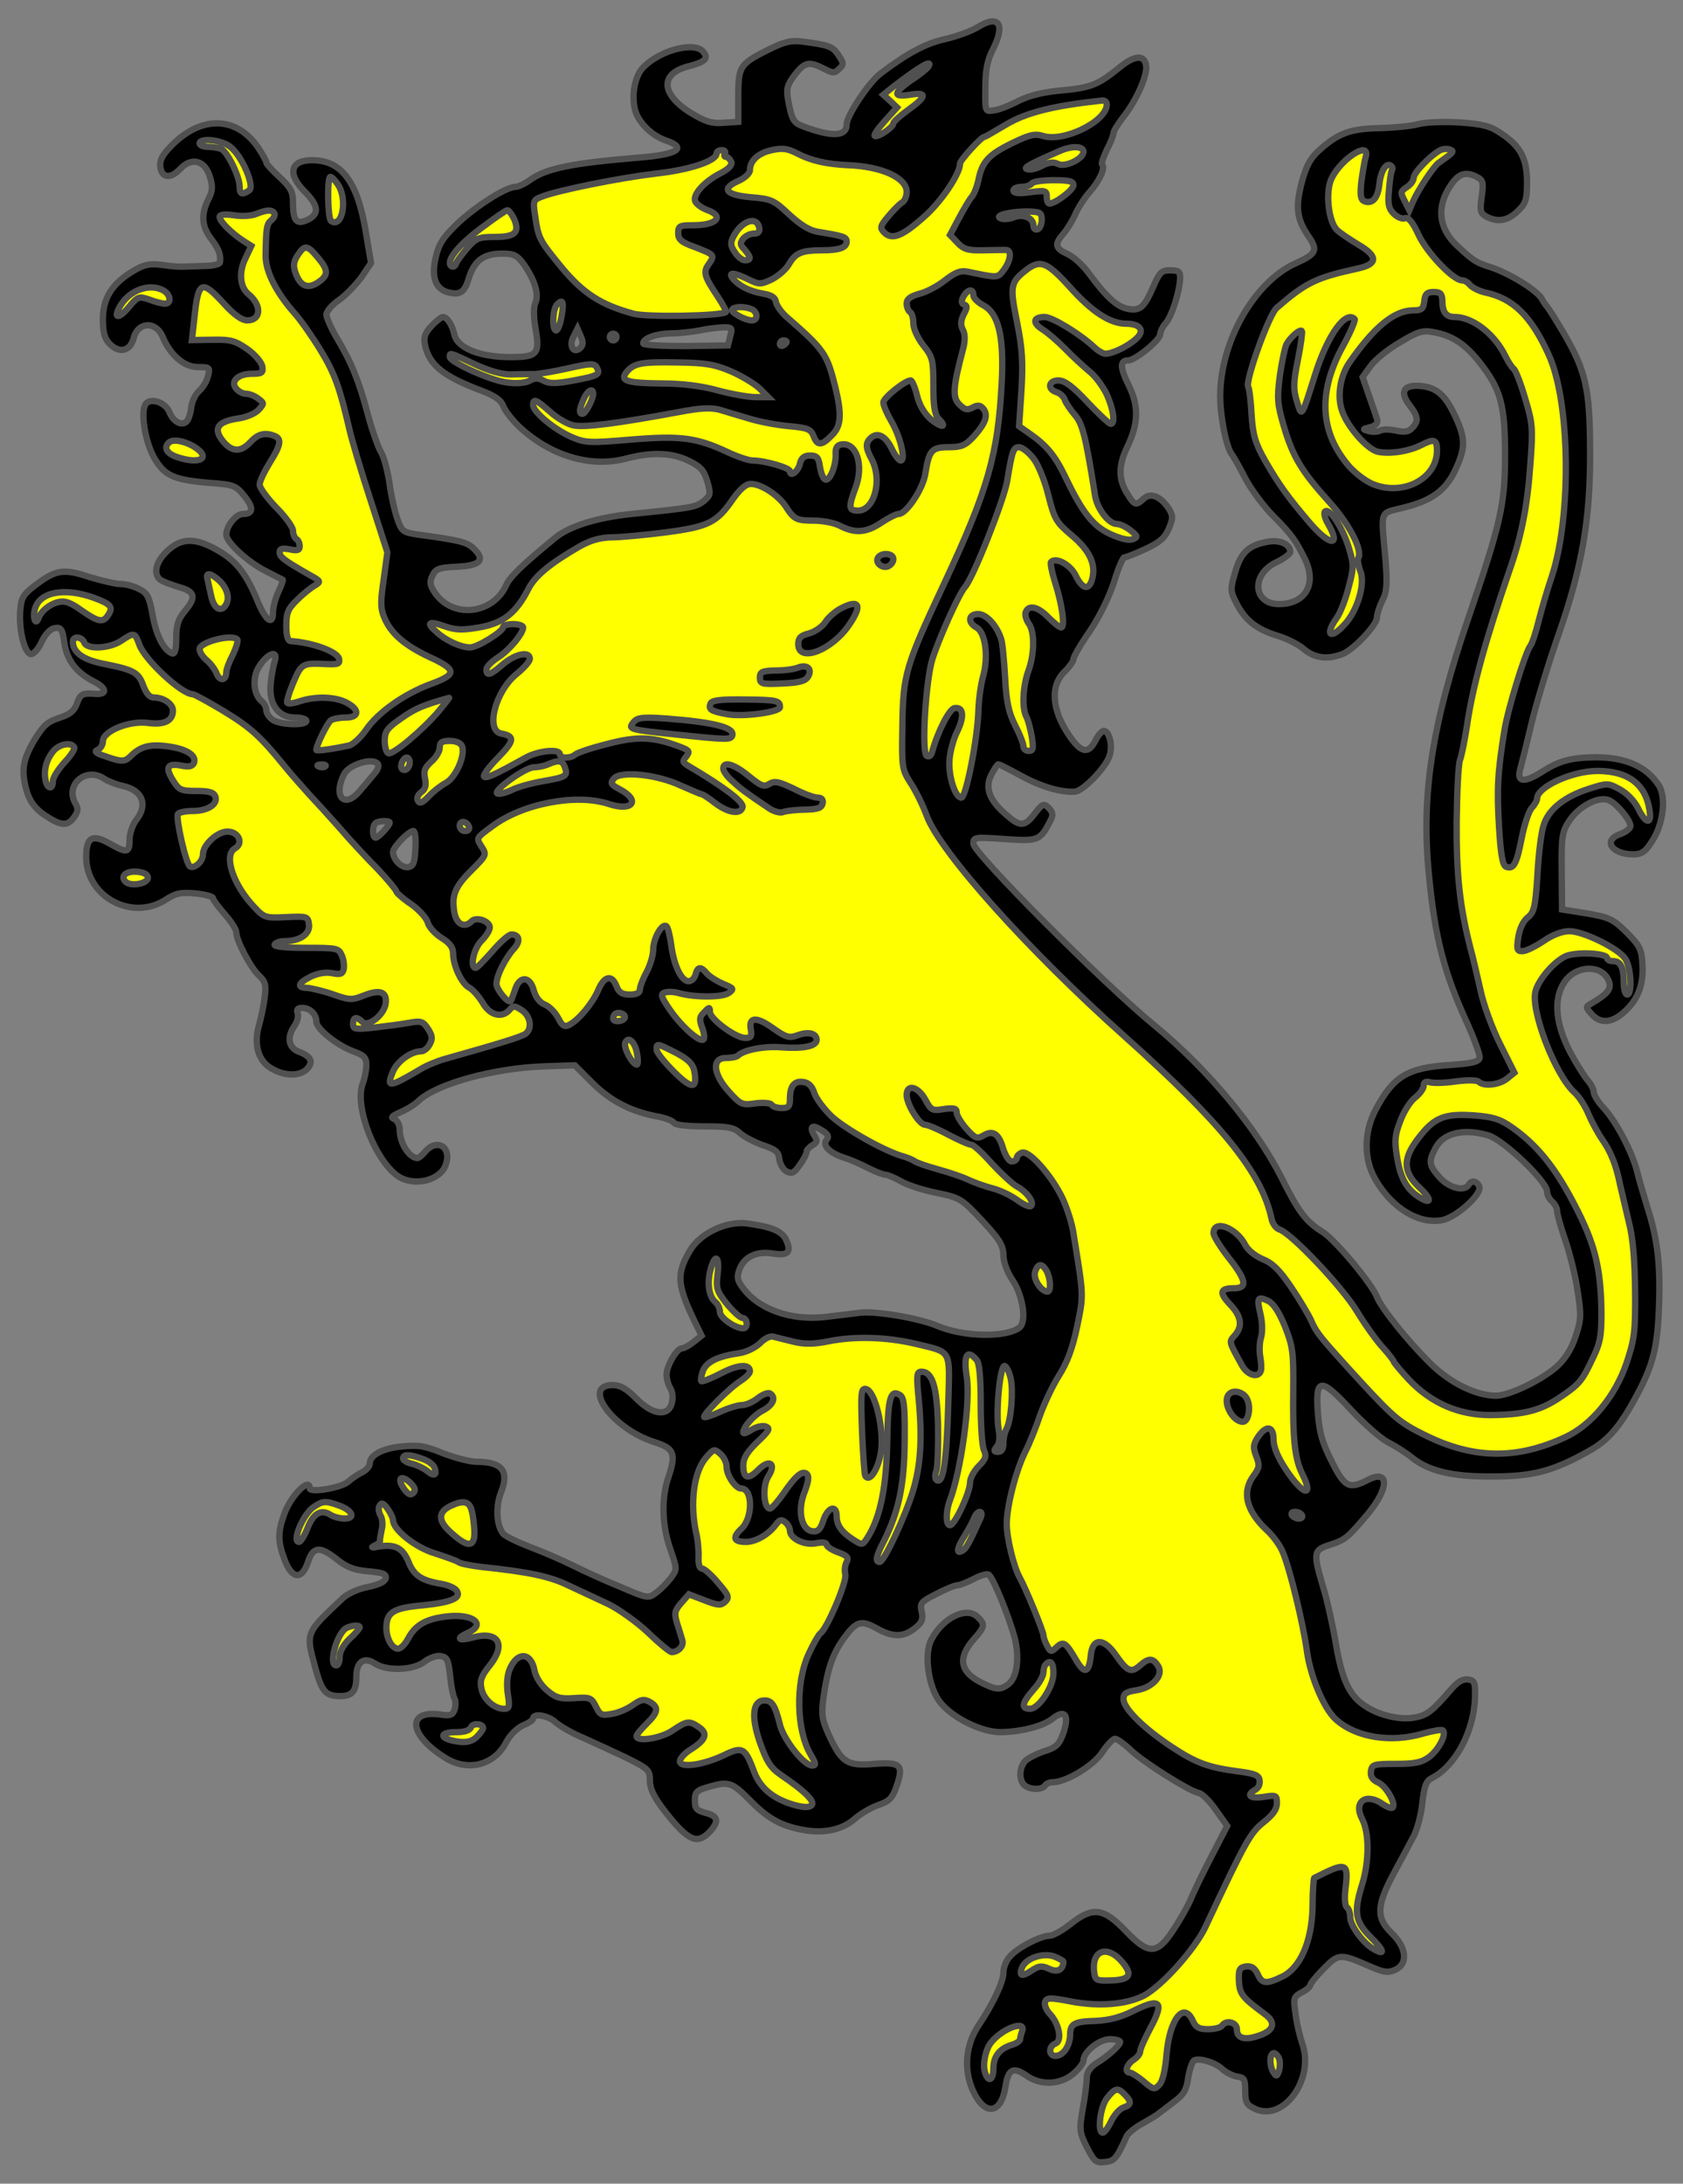 <?xml version="1.0" encoding="utf-8"?>
<svg xmlns="http://www.w3.org/2000/svg" xmlns:dc="http://purl.org/dc/elements/1.1/"
     xmlns:xl="http://www.w3.org/1999/xlink"
     xmlns:xlink="http://www.w3.org/1999/xlink"
     version="1.1"
     viewBox="49.5 60.75 265.5 344.25"
     width="265.5"
     height="344.25"
     preserveAspectRatio="xMidYMid meet"
     zoomAndPan="magnify"
     contentScriptType="application/ecmascript"
     contentStyleType="text/css">
   <rect x="49.5" y="60.75" width="265.5" height="344.25" fill="#808080" stroke="none"/>
   <defs/>
   <g stroke-opacity="1" stroke-dasharray="none" stroke="#505050" fill="#ffff00"
      fill-opacity="1">
      <title>Tyger Rampant (2)</title>
      <g>
         <title>Layer 2</title>
         <g>
            <g>
               <g  id="outline-0">
                  <path
                        d="M 120.187 106.837 C 122.134 107.31 122.818 106.837 123.502 104.469 C 124.343 101.838 125.817 100.733 128.711 100.733 C 130.605 100.733 131.078 100.997 132.131 102.417 C 133.867 104.89 134.551 107.153 133.972 108.468 C 133.656 109.152 133.656 110.678 133.972 112.467 C 134.709 116.623 134.288 117.044 129.921 117.044 C 125.238 117.044 121.66 115.624 121.187 113.519 C 120.818 111.888 120.029 110.73 119.345 110.73 C 119.135 110.73 118.293 111.362 117.556 112.151 C 116.504 113.308 116.293 113.94 116.556 115.203 C 117.24 118.307 119.45 120.096 125.501 122.358 C 127.658 123.2 128.553 123.832 128.921 124.831 C 129.237 125.62 130.447 127.146 131.657 128.251 C 136.55 132.671 142.759 134.512 148.283 133.039 C 152.335 131.987 155.492 132.092 158.175 133.408 C 160.017 134.302 160.543 134.881 161.069 136.617 C 161.648 138.616 161.595 138.827 160.543 139.721 C 159.28 140.721 158.596 140.826 149.125 141.773 C 143.601 142.352 139.181 143.72 136.919 145.667 C 131.867 149.824 129.921 151.718 129.395 152.928 C 127.29 157.663 120.818 158.347 118.03 154.085 C 117.346 153.033 117.24 152.507 117.714 151.507 C 118.24 150.402 118.714 150.244 121.607 150.087 C 125.343 149.929 126.132 148.982 124.133 147.14 C 123.081 146.193 122.028 145.93 115.504 145.036 C 113.084 144.667 112.873 144.562 112.189 142.563 C 111.768 141.405 111.19 138.827 110.927 136.828 C 110.611 134.828 110.032 132.671 109.611 132.04 C 109.19 131.356 108.243 128.725 107.559 126.199 C 106.139 120.832 104.981 117.939 102.613 113.993 C 101.719 112.467 100.982 110.783 100.982 110.309 C 101.035 109.836 101.877 108.784 102.982 108.047 C 104.034 107.31 105.612 105.679 106.507 104.469 L 108.033 102.207 L 107.138 96.893 C 105.823 89.263 103.297 86.001 98.72 86.001 C 95.3 86.001 94.774 88.158 97.562 90.947 C 99.772 93.157 99.93 94.525 97.983 95.419 C 96.247 96.209 95.721 95.577 95.721 92.631 C 95.721 90.947 95.352 90.316 93.616 88.685 C 92.459 87.632 91.512 86.58 91.512 86.369 C 91.512 86.106 90.933 85.107 90.249 84.054 C 86.829 79.056 81.357 78.898 76.621 83.633 C 75.148 85.107 74.675 86.001 74.78 87.001 C 74.99 88.842 76.411 89 77.937 87.369 C 79.726 85.475 81.83 86.001 82.62 88.632 C 83.093 90.21 83.04 90.842 82.356 92.21 C 81.199 94.525 81.304 96.419 82.777 98.366 C 83.988 99.944 84.356 100.839 84.198 102.101 C 84.198 102.417 83.04 102.68 81.672 102.68 C 80.252 102.733 78.779 102.785 78.358 102.785 C 77.937 102.838 76.464 102.733 75.148 102.522 C 73.096 102.259 72.307 102.417 70.518 103.469 C 67.151 105.469 65.73 107.784 65.73 111.099 C 65.73 113.203 65.993 114.15 66.835 114.992 C 68.361 116.518 70.044 116.097 70.571 114.098 C 71.255 111.414 74.148 111.309 75.201 113.94 C 76.411 116.781 78.568 118.623 80.725 118.623 C 82.567 118.623 82.672 118.675 82.304 120.043 C 82.146 120.832 81.515 121.832 80.936 122.358 C 80.357 122.832 79.778 124.042 79.673 124.936 C 79.568 125.884 79.252 126.883 78.936 127.199 C 78.2 127.936 76.832 127.252 76.253 125.778 C 75.674 124.2 73.254 123.358 72.465 124.463 C 71.623 125.726 72.412 130.514 73.885 133.039 C 75.516 135.775 76.937 136.407 82.62 136.88 C 86.355 137.143 86.724 137.301 88.039 138.932 C 89.565 140.826 89.46 141.773 87.828 141.773 C 86.724 141.773 85.198 143.668 85.198 145.036 C 85.198 146.246 88.618 149.403 91.512 150.823 C 92.827 151.507 93.984 152.086 94.09 152.139 C 94.195 152.191 93.879 153.086 93.406 154.085 C 92.932 155.085 92.564 156.506 92.564 157.295 C 92.564 159.399 91.459 158.663 90.196 155.664 C 88.407 151.244 86.776 149.192 83.935 147.561 C 80.357 145.456 78.095 145.509 75.885 147.614 C 74.096 149.245 73.622 151.244 74.78 152.139 C 75.148 152.402 76.464 152.928 77.726 153.296 C 80.304 154.033 80.515 154.875 78.621 157.137 C 77.621 158.347 77.305 159.294 77.305 161.346 C 77.305 163.135 77.095 163.872 76.674 163.767 C 75.359 163.293 74.096 160.873 73.57 157.663 C 73.044 154.875 72.78 154.243 71.465 153.612 C 70.676 153.191 69.36 152.823 68.571 152.823 C 67.782 152.823 65.52 152.296 63.625 151.718 C 59.521 150.35 58.311 150.56 55.102 152.98 C 53.102 154.506 52.839 154.98 52.681 157.137 C 52.471 160.241 53.418 163.872 54.418 163.872 C 54.839 163.872 55.628 162.977 56.101 161.872 C 56.68 160.662 57.469 159.873 58.153 159.768 C 59.1 159.61 59.364 159.926 59.627 161.978 C 60.048 164.819 61.468 166.713 64.204 168.134 C 66.361 169.186 66.519 170.291 64.52 170.133 C 62.468 169.975 62.152 170.186 61.626 171.711 C 61.205 172.816 60.521 173.395 58.837 173.921 C 56.943 174.553 56.312 175.131 54.839 177.552 C 53.05 180.656 52.787 182.34 53.786 185.707 C 54.26 187.128 55.049 188.233 56.522 189.232 C 59.1 190.969 60.153 191.074 61.205 189.548 C 61.836 188.654 61.889 188.233 61.363 187.338 C 59.732 184.392 63.152 181.551 65.993 183.55 C 66.572 183.918 67.887 184.444 68.887 184.655 C 71.991 185.339 72.886 187.601 70.992 190.022 C 70.413 190.758 69.939 192.179 69.939 193.126 C 69.939 195.231 69.518 195.283 66.835 193.757 C 64.046 192.179 63.099 192.705 63.099 195.862 C 63.099 202.123 70.308 206.017 75.622 202.597 C 77.253 201.544 77.989 201.387 80.357 201.597 C 81.83 201.755 83.093 202.071 83.093 202.334 C 83.093 202.597 83.935 203.702 84.935 204.859 C 85.934 205.964 86.776 207.279 86.776 207.753 C 86.776 209.016 89.091 213.435 90.407 214.593 C 91.354 215.487 91.512 216.014 91.248 218.013 C 91.091 219.328 90.67 221.275 90.354 222.38 C 89.512 225.326 90.196 227.905 92.196 229.115 C 94.3 230.43 96.878 230.483 97.983 229.22 C 98.983 228.115 98.562 227.273 96.615 226.537 C 94.984 225.905 94.721 224.222 95.984 222.433 C 96.405 221.801 96.615 220.959 96.457 220.486 C 96.247 219.907 96.457 219.644 97.141 219.644 C 98.404 219.644 99.404 220.644 99.404 221.801 C 99.404 222.959 102.719 225.59 105.349 226.537 C 106.928 227.115 107.296 227.484 107.296 228.641 C 107.296 229.43 107.033 230.746 106.717 231.588 C 105.349 235.166 108.717 243.794 112.347 246.215 C 114.873 247.846 118.977 246.846 119.819 244.373 C 120.818 241.637 118.503 240.111 116.609 242.269 C 116.135 242.847 115.557 243.321 115.346 243.321 C 114.031 243.268 112.558 240.953 112.558 238.849 C 112.558 238.112 112.189 237.375 111.716 237.165 C 111.084 236.954 111.295 236.691 112.61 236.113 C 113.61 235.692 114.925 234.902 115.557 234.271 C 118.451 231.588 127.448 229.115 135.445 228.852 L 140.181 228.694 L 143.022 231.535 C 145.916 234.376 149.073 236.007 153.387 236.797 C 154.492 237.007 155.597 237.428 155.807 237.744 C 156.018 238.112 157.965 238.322 160.648 238.322 C 164.331 238.322 165.278 238.48 166.225 239.375 C 166.857 239.953 168.488 240.795 169.803 241.269 C 171.855 241.953 172.329 242.321 172.434 243.479 C 172.539 244.268 173.065 245.162 173.591 245.425 C 174.381 245.846 174.802 245.689 175.643 244.426 C 176.275 243.584 176.748 242.637 176.748 242.321 C 176.748 242.058 177.169 241.585 177.695 241.269 C 178.432 240.848 178.485 240.585 177.958 239.743 C 177.117 238.322 177.643 237.954 179.169 238.954 C 180.116 239.533 180.326 239.953 179.905 240.427 C 179.169 241.321 180.379 242.532 182.694 243.268 C 183.694 243.584 185.377 244.321 186.482 244.899 C 187.64 245.478 188.85 245.952 189.218 245.952 C 189.534 245.952 190.639 246.425 191.586 246.951 C 192.533 247.53 195.058 248.372 197.216 248.793 C 201.004 249.582 201.214 249.74 204.424 253.16 C 207.16 256.106 207.739 257.053 207.791 258.579 C 207.791 259.684 208.37 261.263 209.212 262.525 C 210.843 264.893 211.474 269.05 210.369 269.997 C 208.265 271.681 201.425 271.523 197.268 269.734 C 194.532 268.576 187.798 267.419 185.325 267.682 C 183.957 267.84 181.431 268.155 179.695 268.366 C 174.118 268.997 168.856 267.05 166.436 263.42 C 165.752 262.42 165.752 261.894 166.225 260.684 C 167.014 258.842 168.909 257.948 171.434 258.369 C 173.802 258.737 174.381 258.158 173.539 256.264 C 172.907 254.844 171.276 254.16 167.435 253.633 C 164.173 253.16 159.964 255.159 158.386 257.843 C 156.176 261.526 156.281 263.262 159.07 269.05 L 160.174 271.312 L 158.912 272.312 C 158.228 272.838 157.438 273.312 157.07 273.312 C 156.281 273.312 154.65 276.048 154.65 277.468 C 154.65 278.1 154.913 279.047 155.229 279.573 C 155.597 280.099 155.702 281.151 155.492 281.888 C 154.966 284.15 152.44 283.835 149.862 281.204 C 148.336 279.678 147.336 279.099 146.179 279.099 C 141.128 279.099 146.179 286.045 152.756 288.096 C 155.86 289.096 156.176 289.885 154.966 293.568 C 153.808 296.883 153.913 301.145 155.229 304.933 C 156.334 308.143 156.334 308.143 155.334 309.511 C 154.755 310.248 153.755 311.3 153.019 311.826 C 151.756 312.773 151.703 312.773 147.284 310.879 C 144.811 309.879 141.496 308.353 139.918 307.564 C 138.339 306.775 135.34 305.46 133.235 304.67 C 131.183 303.881 129.184 302.934 128.868 302.513 C 127.816 301.25 127.658 298.199 128.553 295.989 C 129.868 292.674 128.711 291.201 124.764 291.201 C 123.659 291.201 121.239 290.569 119.345 289.833 C 116.504 288.675 115.504 288.517 112.873 288.781 C 109.769 289.096 107.822 290.149 107.822 291.517 C 107.822 291.885 107.296 292.516 106.665 292.832 C 105.981 293.148 104.981 293.832 104.402 294.358 C 103.297 295.305 98.352 296.147 98.352 295.357 C 98.352 293.568 95.352 296.568 94.353 299.409 C 93.3 302.303 93.3 303.776 94.405 306.67 C 95.563 309.721 97.141 309.879 98.088 306.985 C 98.878 304.565 99.983 304.46 102.561 306.512 C 104.192 307.827 105.297 308.248 107.559 308.459 C 109.927 308.669 110.453 308.88 110.348 309.564 C 110.243 310.09 109.295 310.563 107.559 310.932 C 106.086 311.195 104.35 311.984 103.613 312.668 C 97.668 318.245 97.72 318.087 99.193 323.507 C 100.246 327.4 100.824 328.084 103.034 328.137 C 105.034 328.189 105.718 327.4 105.718 325.085 C 105.718 322.717 106.928 321.876 108.611 322.98 C 110.506 324.243 114.715 324.085 116.451 322.717 C 117.188 322.139 118.345 321.718 118.977 321.823 C 120.029 321.981 120.239 322.402 120.503 324.927 C 120.66 326.558 120.976 328.137 121.187 328.505 C 121.397 328.821 121.397 329.61 121.239 330.189 C 120.923 331.136 120.555 331.294 118.924 331.031 C 113.452 330.294 114.083 334.451 119.924 337.976 C 123.449 340.08 127.553 338.976 129.395 335.345 C 129.973 334.24 131.078 333.188 131.973 332.767 C 132.867 332.399 133.604 331.925 133.604 331.662 C 133.604 330.767 136.024 331.188 137.182 332.293 C 137.866 332.872 139.707 333.977 141.391 334.661 C 143.022 335.398 146.126 336.818 148.231 337.818 C 151.809 339.607 152.019 339.765 152.019 341.448 C 152.019 342.711 152.65 344.027 154.176 346.026 C 158.017 350.972 159.438 351.656 161.49 349.499 C 162.963 347.867 162.805 347.078 160.858 346.552 C 159.385 346.184 159.122 345.868 159.122 344.605 C 159.122 343.237 159.385 342.974 161.49 342.396 C 164.384 341.554 165.015 341.764 167.593 344.342 C 170.329 347.183 172.329 348.394 175.433 349.078 C 179.063 349.919 182.22 349.341 184.325 347.499 C 185.272 346.657 187.008 345.658 188.113 345.289 C 189.797 344.711 190.27 344.237 190.902 342.448 C 192.112 338.976 191.638 338.502 187.429 338.818 C 183.115 339.186 182.273 338.607 180.274 334.293 C 179.169 331.872 179.063 331.031 179.379 328.558 C 180.01 323.928 180.852 321.507 182.536 319.14 C 184.588 316.298 185.325 316.088 187.798 317.456 C 190.323 318.876 192.007 318.876 193.796 317.456 C 194.953 316.561 195.164 316.035 194.901 314.825 C 194.585 313.457 194.795 313.247 197.216 312.036 C 198.689 311.247 200.162 310.668 200.53 310.668 C 200.899 310.668 202.056 310.195 203.109 309.669 C 204.161 309.09 205.213 308.827 205.476 308.985 C 206.213 309.511 208.686 315.667 209.58 318.982 C 210.369 322.191 209.949 325.243 208.528 326.295 C 207.265 327.242 206.529 327.137 204.161 325.927 C 200.951 324.296 200.583 322.086 203.056 319.245 C 204.897 317.193 204.95 316.824 203.74 315.667 C 202.004 313.931 198.215 315.772 196.426 319.245 C 195.216 321.507 195.953 326.716 197.794 329.084 C 199.741 331.557 204.319 333.819 207.318 333.819 C 210.58 333.767 214 332.925 215.578 331.662 C 217.525 330.136 218.209 331.136 217.262 333.924 C 216.578 335.819 216.157 336.24 214.105 336.871 C 212.79 337.344 211.474 338.028 211.106 338.502 C 210.264 339.607 210.264 341.343 211.053 342.132 C 211.843 342.922 213.895 342.974 214.368 342.238 C 214.526 341.922 215.105 341.712 215.578 341.712 C 217.683 341.712 221.945 339.133 223.365 337.029 C 224.155 335.819 225.049 334.872 225.417 334.872 C 225.733 334.872 226.838 335.661 227.838 336.608 C 229.785 338.502 237.045 343.079 238.571 343.395 C 239.097 343.448 240.36 344.711 241.307 346.079 L 243.096 348.604 L 240.728 353.182 C 239.413 355.707 237.887 358.811 237.361 360.127 C 236.782 361.442 235.52 363.652 234.52 365.125 C 231.994 368.914 230.679 368.914 227.101 365.178 C 223.576 361.495 221.892 361.284 218.367 364.073 C 217.104 365.073 215.631 365.915 215.052 365.915 C 213.632 365.915 209.791 367.914 208.738 369.282 C 208.212 369.861 207.791 370.966 207.791 371.702 C 207.791 373.228 206.108 376.701 203.898 380.015 C 201.846 383.067 201.477 386.908 202.951 390.275 C 204.792 394.379 207.423 394.116 208.107 389.749 C 208.528 386.961 209.317 386.487 211.422 387.96 C 213.632 389.539 216.736 389.434 218.788 387.697 C 219.682 386.961 220.419 386.014 220.419 385.593 C 220.419 384.225 222.892 382.225 224.628 382.225 C 225.47 382.225 226.207 382.436 226.207 382.646 C 226.207 383.172 224.313 384.909 222.366 386.066 C 221.471 386.698 220.945 387.434 220.945 388.276 C 220.945 389.013 220.682 391.17 220.314 393.169 C 219.735 396.537 219.788 396.905 220.945 399.22 C 222.103 401.482 222.366 401.746 223.786 401.588 C 225.312 401.43 225.628 401.114 227.259 397.484 C 227.469 397.063 228.522 396.168 229.679 395.537 C 230.784 394.906 231.994 394.222 232.257 393.958 C 232.573 393.748 233.625 392.906 234.678 392.117 C 236.256 390.959 236.677 390.223 236.94 388.329 C 237.151 387.013 237.572 385.803 237.835 385.593 C 238.624 385.119 241.202 385.856 242.36 386.961 C 242.938 387.487 243.991 388.013 244.675 388.118 C 245.78 388.276 245.937 388.539 245.937 390.381 C 245.937 392.117 246.148 392.59 247.411 393.169 C 251.936 395.379 256.934 388.539 254.935 382.909 C 254.566 381.804 254.04 379.7 253.882 378.226 C 253.514 375.754 253.567 375.543 254.829 374.859 C 255.566 374.491 256.197 373.965 256.197 373.702 C 256.197 373.491 257.144 372.281 258.302 371.123 C 260.67 368.703 260.933 368.703 265.51 370.702 C 267.773 371.702 268.457 371.807 269.614 371.281 C 271.666 370.334 271.403 367.809 269.088 365.546 C 266.563 363.126 266.615 361.232 269.404 356.023 C 270.614 353.813 272.035 351.13 272.561 350.13 C 273.087 349.078 273.718 346.763 273.876 344.974 C 274.192 342.343 274.455 341.554 275.349 341.08 C 279.085 339.186 282.031 333.714 282.189 328.347 C 282.242 325.979 282.137 325.664 281.084 325.506 C 280.295 325.401 279.453 325.874 278.454 327.032 C 275.455 330.504 274.665 331.136 272.719 331.504 C 270.246 331.978 266.72 331.083 264.511 329.452 C 262.248 327.821 261.143 325.296 260.196 319.613 C 259.723 316.877 258.881 313.089 258.302 311.195 C 256.618 305.512 256.671 305.144 259.249 304.302 C 261.722 303.513 262.09 303.197 265.247 299.461 C 268.72 295.305 268.667 292.253 265.195 294.095 C 262.301 295.568 261.617 295.2 259.565 291.096 C 258.092 288.202 257.618 286.518 257.408 283.519 C 256.987 277.889 257.828 277.837 262.616 282.993 C 264.668 285.203 267.299 287.518 268.509 288.149 C 269.667 288.728 271.298 289.78 272.087 290.412 C 274.718 292.621 278.559 293.568 284.873 293.516 C 291.344 293.516 294.501 292.674 300.131 289.517 C 303.446 287.676 305.287 285.413 308.287 279.625 C 310.391 275.416 311.023 272.733 311.233 266.209 C 311.443 260 310.97 256.001 309.339 250.95 C 308.813 249.214 308.076 246.741 307.76 245.425 C 306.971 242.321 304.446 237.533 302.499 235.429 C 301.604 234.482 300.92 233.377 300.92 232.903 C 300.92 232.43 300.447 231.588 299.921 231.009 C 299.395 230.378 298.132 228.378 297.132 226.484 C 294.922 222.17 294.554 218.329 296.185 215.75 C 297.974 212.804 302.394 212.699 303.341 215.54 C 303.709 216.698 303.078 217.434 300.605 218.907 C 299.605 219.486 299.605 219.539 300.605 220.644 C 301.92 222.117 303.656 222.064 305.551 220.433 C 307.813 218.539 308.813 216.066 308.602 212.857 C 308.497 210.384 308.181 209.858 306.129 207.753 C 303.972 205.648 303.446 205.385 299.868 204.754 L 295.922 204.123 L 295.869 198.072 C 295.817 192.547 295.922 191.863 297.079 190.127 C 298.658 187.759 301.867 186.128 303.446 186.97 C 304.761 187.654 306.708 190.074 306.708 190.969 C 306.708 191.337 306.024 191.916 305.13 192.231 C 302.288 193.179 303.709 195.441 307.182 195.441 C 308.444 195.441 309.076 195.02 310.075 193.442 C 311.917 190.706 312.39 186.444 311.18 184.55 C 309.234 181.551 305.919 180.13 301.183 180.13 C 297.343 180.183 295.448 180.656 292.555 182.55 C 289.819 184.234 288.714 184.023 289.345 181.919 C 289.555 181.13 290.397 177.815 291.134 174.658 C 291.923 171.448 293.817 165.187 295.396 160.715 C 299.131 149.981 300.447 142.352 300.342 131.356 C 300.289 121.99 299.658 119.149 296.08 113.098 C 294.87 111.046 293.765 109.31 293.607 109.152 C 293.449 108.994 293.028 108.415 292.712 107.837 C 291.976 106.521 287.556 103.785 284.557 102.838 C 282.347 102.154 281.821 101.786 279.296 99.418 C 276.402 96.682 276.086 93.262 278.401 89.895 C 279.664 88.053 280.769 87.737 282.558 88.685 C 283.452 89.158 283.557 89.579 283.242 91.789 C 282.926 93.999 283.031 94.367 283.978 94.893 C 285.767 95.84 287.346 95.577 288.924 94.051 C 290.187 92.841 290.397 92.262 290.397 89.526 C 290.397 85.791 289.398 83.844 286.399 81.845 C 284.662 80.634 283.505 80.319 279.822 80.056 C 277.243 79.898 274.455 80.003 273.245 80.319 C 272.14 80.634 269.299 80.897 266.984 80.95 C 262.406 81.055 260.512 81.792 257.513 84.528 C 256.25 85.633 255.513 87.001 254.882 89.421 C 253.83 93.315 254.04 95.209 255.882 97.945 C 257.46 100.207 257.197 100.786 253.882 102.259 C 247.358 105.206 241.991 114.624 241.991 123.2 C 241.991 126.41 242.938 131.198 243.78 132.303 C 244.096 132.724 245.096 134.46 245.937 136.144 C 246.832 137.827 248.779 140.511 250.357 142.089 C 253.304 145.036 253.935 145.983 255.408 148.982 C 257.25 152.875 255.408 155.98 251.252 155.98 C 247.148 155.98 246.832 151.297 250.831 149.403 C 252.041 148.824 253.04 148.087 253.04 147.772 C 253.04 146.561 251.462 145.825 249.568 146.14 C 246.516 146.667 245.253 147.824 244.359 150.928 C 243.57 153.664 243.57 153.928 244.569 155.874 C 245.937 158.558 247.779 159.978 251.041 160.978 C 252.462 161.399 254.356 162.346 255.198 163.083 C 256.881 164.503 258.881 164.766 261.248 163.872 C 263.037 163.188 266.72 159.294 266.72 158.084 C 266.72 157.611 267.089 156.4 267.562 155.453 C 268.299 154.085 268.352 152.875 268.088 149.192 C 267.352 140.826 267.036 141.773 270.93 140.774 C 275.402 139.669 277.612 138.038 279.138 134.723 C 280.716 131.303 280.716 129.83 278.98 126.199 C 277.401 122.832 275.928 121.674 273.139 121.569 C 270.772 121.516 270.351 122.674 271.929 124.726 C 273.245 126.41 273.297 127.199 272.245 128.251 C 271.719 128.83 270.982 128.935 269.667 128.62 C 268.667 128.409 267.615 128.409 267.247 128.62 C 266.878 128.83 266.089 128.883 265.458 128.725 C 264.405 128.409 264.405 128.409 265.668 128.093 C 266.457 127.883 266.878 127.462 266.773 126.988 C 266.668 126.568 266.089 124.884 265.51 123.253 L 264.458 120.201 L 265.668 118.517 C 266.3 117.57 268.352 115.887 270.246 114.782 C 273.087 113.045 273.929 112.782 275.56 113.098 C 278.559 113.624 280.611 114.94 282.926 117.886 C 286.293 122.148 286.925 124.621 286.925 132.566 C 286.925 140.353 286.241 143.247 281.084 158.347 C 275.349 175.131 273.666 186.128 274.928 198.756 C 275.875 208.7 277.401 214.382 281.032 222.222 C 282.137 224.695 282.979 227.063 282.926 227.484 C 282.768 228.168 281.768 228.378 278.296 228.641 C 271.508 229.062 269.299 230.43 266.51 235.692 C 264.616 239.322 264.616 243.531 266.51 246.741 C 269.088 251.213 273.35 253.791 276.98 253.107 C 279.243 252.686 283.294 249.003 282.873 247.846 C 282.505 246.899 281.663 246.741 281.19 247.53 C 280.506 248.635 278.138 248.056 276.612 246.373 C 274.928 244.478 274.823 243.847 275.928 241.795 C 277.138 239.375 280.348 238.585 284.294 239.743 C 286.714 240.48 293.554 247.004 293.554 248.582 C 293.554 249.109 293.923 249.793 294.343 250.161 C 294.764 250.529 295.133 251.161 295.133 251.634 C 295.133 252.108 295.711 254.212 296.448 256.317 C 297.185 258.474 298.079 262.105 298.395 264.42 C 298.974 268.103 298.921 268.892 298.027 271.523 C 297.395 273.417 296.395 274.995 295.133 276.153 C 292.66 278.363 287.556 280.783 285.452 280.783 C 282.242 280.73 278.191 278.731 275.034 275.574 C 271.561 272.154 267.404 266.945 266.72 265.209 C 265.984 263.209 260.091 256.159 258.197 255.001 C 255.513 253.318 254.408 251.897 251.725 246.53 C 247.726 238.585 240.097 229.378 231.784 222.538 C 223.418 215.698 203.056 195.231 203.056 193.757 C 203.056 192.705 203.266 192.705 207.949 193.021 C 213.263 193.389 213.579 193.284 215.157 190.232 C 215.684 189.232 215.631 188.864 214.947 188.127 C 214.158 187.338 213.947 187.443 212.737 189.022 C 211.106 191.127 210.422 191.127 208.16 189.127 C 205.529 186.865 204.845 184.918 205.897 182.866 C 206.371 181.971 206.844 181.235 207.002 181.235 C 207.107 181.235 208.738 182.024 210.527 183.024 C 213.684 184.76 216.894 185.707 219.051 185.549 C 220.366 185.497 224.102 181.603 224.576 179.762 C 225.049 178.183 224.47 175.973 223.629 175.973 C 223.313 175.973 222.681 176.71 222.261 177.604 C 221.156 179.656 220.051 179.446 218.209 176.763 C 215.368 172.606 215.105 168.765 217.578 166.503 C 218.262 165.819 218.841 164.977 218.841 164.661 C 218.841 164.293 219.998 162.293 221.471 160.189 C 222.997 157.874 224.523 154.769 225.26 152.454 C 225.891 150.35 226.628 148.613 226.891 148.613 C 227.154 148.613 228.627 148.035 230.205 147.298 C 232.468 146.246 233.257 145.562 233.888 144.088 C 234.572 142.405 234.572 142.089 233.888 140.932 C 232.573 138.985 231.047 138.353 229.942 139.353 C 228.68 140.511 228.469 140.458 227.259 138.459 C 225.944 136.301 225.944 134.144 227.259 131.356 C 229.101 127.567 229.206 124.884 227.575 121.516 C 226.154 118.675 226.154 117.57 227.469 117.57 C 228.574 117.57 232.52 114.361 232.52 113.466 C 232.52 113.045 232.941 112.204 233.415 111.677 C 234.362 110.625 235.625 106.626 235.677 104.522 C 235.677 103.575 235.414 103.364 234.099 103.364 C 232.731 103.364 232.415 103.68 231.416 105.995 C 229.995 109.257 229.311 109.836 227.312 109.415 C 225.628 109.047 223.944 107.468 221.313 103.89 C 220.366 102.575 218.841 101.207 217.893 100.786 C 215.947 99.892 215.789 99.26 217.315 97.524 C 217.893 96.84 218.735 95.472 219.156 94.472 C 219.577 93.525 220.577 91.947 221.419 91 C 222.997 89.211 223.892 87.211 223.365 86.685 C 223.208 86.527 223.576 85.475 224.102 84.37 C 224.681 83.265 225.154 82.108 225.154 81.739 C 225.154 81.424 225.891 80.266 226.733 79.161 C 228.785 76.583 230.521 72.637 230.311 71.111 C 230.048 69.322 228.469 69.427 226.049 71.427 C 222.734 74.11 221.629 74.584 216.946 75.005 C 214.053 75.268 211.895 75.794 210.106 76.688 C 208.686 77.425 206.949 78.109 206.213 78.161 C 204.897 78.372 204.897 78.319 204.95 74.584 C 204.95 71.742 205.266 70.217 206.16 68.48 C 208.16 64.534 207.055 62.956 203.687 65.06 C 202.74 65.639 200.478 66.481 198.636 66.902 C 195.532 67.586 192.691 69.112 188.429 72.321 C 186.587 73.689 183.062 79.003 183.062 80.371 C 183.062 82.265 180.8 82.371 176.38 80.74 C 174.644 80.108 174.433 79.74 173.802 76.373 C 173.539 74.741 173.697 74.11 174.854 72.584 C 176.433 70.532 177.117 70.374 179.484 71.585 C 180.905 72.321 181.168 72.321 181.905 71.585 C 182.641 70.901 182.589 70.69 181.799 69.48 C 180.905 68.112 180.326 67.849 176.222 67.323 C 174.223 67.06 173.276 67.323 170.592 68.638 C 166.225 70.848 165.962 71.216 165.962 75.952 L 165.962 79.95 L 163.647 80.108 C 161.858 80.266 160.806 79.95 158.543 78.582 C 153.755 75.636 153.545 72.374 158.07 71.216 C 160.753 70.532 161.332 69.954 160.438 68.901 C 159.07 67.27 153.861 68.585 151.125 71.216 C 149.757 72.479 149.125 75.268 149.599 77.741 C 149.967 79.793 152.124 82.055 154.545 82.897 C 157.965 84.054 156.439 85.107 150.441 85.58 C 139.655 86.475 135.761 87.264 133.13 89.105 C 132.288 89.737 131.236 90.21 130.815 90.21 C 129.342 90.21 124.712 93.157 121.765 95.893 C 119.398 98.155 118.714 99.208 118.24 101.312 C 117.503 104.417 118.187 106.311 120.187 106.837 Z M 164.699 113.729 L 164.331 115.203 L 157.649 115.308 C 153.966 115.308 150.967 115.15 150.967 114.887 C 150.967 114.098 152.966 113.361 155.281 113.308 C 156.544 113.308 158.491 113.098 159.648 112.888 C 160.806 112.624 162.49 112.414 163.437 112.361 C 164.962 112.309 165.068 112.414 164.699 113.729 Z M 141.075 115.571 L 141.075 115.571 C 140.023 116.623 139.181 115.308 139.97 113.835 L 140.602 112.572 L 141.128 113.782 C 141.496 114.624 141.496 115.15 141.075 115.571 Z M 92.827 165.029 L 92.827 165.029 C 92.616 165.713 92.301 167.292 92.196 168.607 C 91.88 171.764 93.406 173.869 96.036 173.869 C 97.036 173.869 97.825 174.079 97.825 174.395 C 97.825 175.184 93.511 175.026 92.459 174.184 C 91.932 173.816 91.512 173.132 91.512 172.711 C 91.512 172.238 91.196 171.606 90.775 171.291 C 89.565 170.291 89.302 167.923 90.144 166.239 C 91.406 163.872 93.511 162.925 92.827 165.029 Z M 109.138 181.235 L 109.138 181.235 C 109.295 181.498 109.085 182.129 108.611 182.655 C 108.191 183.182 107.138 184.392 106.296 185.391 C 103.876 188.338 101.982 186.391 103.771 182.813 C 104.56 181.235 108.454 180.077 109.138 181.235 Z M 110.979 190.443 L 110.979 190.443 C 110.979 190.863 109.19 192.81 108.769 192.81 C 108.243 192.81 108.191 191.021 108.717 190.548 C 109.085 190.127 110.979 190.074 110.979 190.443 Z M 115.031 194.494 L 115.031 194.494 C 114.925 196.756 114.715 197.282 113.926 197.44 C 112.873 197.651 111.505 196.283 111.505 195.073 C 111.505 194.283 113.978 191.758 114.715 191.758 C 114.978 191.758 115.136 193.021 115.031 194.494 Z"
                        fill="black"/>
               </g>
            </g>
            <g>
               <path d="M 195.953 71.269 C 195.795 71.532 194.585 72.532 193.269 73.373 C 190.376 75.425 190.323 76.109 193.059 75.689 C 195.795 75.215 195.742 75.952 192.796 78.056 C 191.481 79.003 190.428 79.95 190.428 80.213 C 190.428 80.845 187.85 82.529 187.482 82.16 C 187.324 82.002 188.061 80.95 189.113 79.793 L 191.007 77.688 L 189.955 76.688 L 188.85 75.689 L 190.481 74.373 C 194.532 71.269 196.742 69.954 195.953 71.269 Z"/>
            </g>
            <g>
               <path d="M 224.102 77.214 C 224.102 79.898 217.209 83.265 213.947 82.16 C 212.737 81.792 211.843 82.002 209.054 83.37 C 205.424 85.159 204.424 86.264 203.845 89.158 C 203.635 90.158 203.161 91.368 202.793 91.789 C 202.425 92.21 201.53 93.736 200.741 95.209 L 199.373 97.787 L 200.583 99.05 C 201.53 100.049 202.214 100.26 204.634 100.207 C 206.213 100.155 207.844 100.155 208.212 100.155 C 209.159 100.207 208.949 101.838 207.844 103.312 C 206.844 104.627 206.949 104.574 202.109 103.575 C 201.004 103.364 200.215 103.68 198.636 104.89 C 197.531 105.785 195.69 106.784 194.585 107.047 C 193.112 107.468 192.533 107.889 192.533 108.626 C 192.533 109.152 192.796 109.783 193.059 109.941 C 193.375 110.099 193.585 110.941 193.585 111.73 C 193.585 112.572 194.269 114.045 195.164 115.203 C 196.637 117.044 196.742 117.518 196.742 121.569 C 196.742 124.884 196.953 126.094 197.584 126.778 C 199.005 128.199 198.057 128.251 196.321 126.831 C 195.321 125.936 194.532 124.621 194.164 123.095 C 193.848 121.78 193.375 120.727 193.164 120.727 C 192.27 120.727 188.85 123.463 188.85 124.2 C 188.85 124.673 189.429 125.989 190.165 127.252 C 191.533 129.619 192.428 133.355 191.586 133.355 C 191.323 133.355 190.691 132.566 190.218 131.566 C 189.271 129.567 188.008 128.83 186.956 129.724 C 186.009 130.514 186.009 131.303 187.008 133.144 C 188.745 136.459 187.429 141.247 184.851 141.247 C 183.378 141.247 183.325 140.721 184.43 137.722 C 185.851 134.092 184.588 130.356 182.168 130.829 C 181.536 130.935 181.273 131.461 181.326 132.303 C 181.431 134.039 180.431 136.617 179.695 136.354 C 179.379 136.249 179.011 135.354 178.853 134.355 C 178.642 132.881 178.379 132.566 177.274 132.566 C 176.38 132.566 175.906 132.934 175.696 133.828 C 175.433 135.091 174.118 136.038 174.118 135.039 C 174.118 134.512 170.171 133.355 168.277 133.355 C 167.646 133.355 165.91 132.776 164.436 132.092 C 159.385 129.724 156.965 129.409 149.125 130.04 C 142.443 130.619 141.812 130.566 139.602 129.619 C 136.866 128.409 133.604 125.673 133.604 124.621 C 133.604 123.516 134.077 123.726 136.287 125.673 C 137.392 126.673 139.076 127.672 140.075 127.83 C 141.812 128.146 146.81 127.515 156.491 125.726 C 160.017 125.042 161.648 124.989 163.068 125.357 C 164.068 125.673 166.225 126.304 167.804 126.778 C 169.382 127.252 172.171 127.778 174.012 127.936 C 176.906 128.199 177.432 128.409 177.853 129.514 C 178.432 131.04 179.116 131.04 180.694 129.409 C 182.22 127.936 182.326 126.147 181.273 121.78 C 179.958 116.518 179.59 115.939 173.486 110.625 C 172.75 109.941 172.013 108.941 171.908 108.363 C 171.802 107.626 171.171 107.258 169.908 107.047 C 167.804 106.679 166.173 105.89 165.173 104.732 C 164.278 103.627 165.173 103.627 167.541 104.785 C 169.277 105.627 169.487 105.627 171.276 104.785 C 172.276 104.259 173.539 103.206 174.012 102.312 C 175.012 100.628 175.959 100.207 179.221 100.207 C 181.905 100.207 183.062 99.786 183.062 98.839 C 183.062 98.103 182.483 97.945 178.642 97.313 C 177.222 97.103 175.854 96.261 174.012 94.577 C 171.592 92.315 171.224 92.105 167.909 91.841 C 163.91 91.473 163.174 90.473 166.12 89.211 C 167.014 88.79 167.804 88.053 167.804 87.58 C 167.804 86.106 169.066 84.896 171.224 84.423 C 172.907 84.054 173.697 84.16 175.17 84.896 C 177.485 86.106 179.905 86.633 183.325 86.79 C 188.639 87.001 192.533 88.79 192.533 91 C 192.533 91.684 192.217 92.473 191.796 92.683 C 191.428 92.894 190.428 93.893 189.639 94.841 C 188.324 96.419 188.271 96.682 189.008 97.419 C 190.218 98.629 191.849 97.997 195.321 94.893 C 198.005 92.525 200.951 88.158 200.951 86.527 C 200.951 86.001 204.319 82.318 204.792 82.318 C 204.95 82.318 206.371 81.476 208.054 80.477 C 211.369 78.477 215.631 77.425 223.471 76.583 C 223.786 76.583 224.102 76.846 224.102 77.214 Z"/>
            </g>
            <g>
               <path d="M 85.829 83.897 C 87.671 85.317 89.775 90.21 88.776 90.789 C 87.671 91.526 87.302 91.368 87.302 90.158 C 87.302 88.579 85.356 84.581 84.356 84.212 C 83.935 84.054 82.935 83.897 82.251 83.897 C 81.567 83.897 80.988 83.633 80.988 83.37 C 80.988 82.423 84.461 82.792 85.829 83.897 Z"/>
            </g>
            <g>
               <path d="M 220.419 84.686 C 220.419 85.791 217.473 87.211 216.368 86.58 C 215.736 86.264 215 86.317 213.947 86.843 C 213.105 87.317 212.053 87.58 211.58 87.422 C 210.738 87.264 212.001 86.58 216.736 84.528 C 218.683 83.686 220.419 83.791 220.419 84.686 Z"/>
            </g>
            <g>
               <path d="M 277.98 85.317 C 277.454 85.738 276.717 86.212 276.454 86.422 C 275.718 86.896 273.245 90.631 272.455 92.42 L 271.824 93.893 L 271.087 92.42 C 270.404 91.105 270.404 90.947 271.403 90.263 C 272.035 89.895 272.508 89.211 272.508 88.79 C 272.508 88.001 275.034 85.37 276.612 84.475 C 277.086 84.212 277.77 84.16 278.191 84.317 C 278.822 84.528 278.769 84.738 277.98 85.317 Z"/>
            </g>
            <g>
               <path d="M 163.858 84.949 C 163.7 85.212 163.752 85.475 164.015 85.475 C 164.331 85.475 164.647 85.843 164.857 86.264 C 165.015 86.79 164.489 87.369 163.174 88.053 C 160.595 89.369 158.754 91.421 159.175 92.473 C 159.333 92.894 160.174 93.525 161.016 93.841 C 163.858 94.841 162.595 96.261 158.859 96.261 C 156.702 96.261 156.491 96.366 156.491 97.524 C 156.491 98.471 156.965 98.945 159.07 99.681 C 162.279 100.944 162.279 100.944 161.332 102.365 C 160.385 103.627 160.595 104.311 162.7 107.468 C 163.542 108.731 164.121 109.836 164.015 109.941 C 163.437 110.573 151.493 110.783 149.441 110.204 C 144.337 108.836 141.496 106.995 138.129 102.943 C 134.551 98.576 134.446 98.366 133.919 94.788 C 133.551 92.42 133.604 92.262 135.024 91.736 C 137.55 90.737 147.284 88.79 153.019 88.106 C 158.333 87.527 162.542 86.106 162.542 84.949 C 162.542 84.633 162.91 84.423 163.384 84.423 C 163.805 84.423 164.015 84.633 163.858 84.949 Z"/>
            </g>
            <g>
               <path d="M 264.932 85.58 C 264.721 86.264 264.458 88.001 264.248 89.474 C 264.037 91.526 264.142 92.21 264.721 92.473 C 265.984 92.946 266.826 92.052 267.089 89.895 C 267.299 87.737 268.141 86.369 268.878 86.843 C 269.141 87.001 269.246 87.317 269.088 87.58 C 268.93 87.843 268.72 89.263 268.615 90.737 C 268.404 92.894 268.562 93.63 269.351 94.42 C 269.93 94.998 270.719 95.314 271.14 95.156 C 271.666 94.946 272.35 95.735 273.297 97.787 C 274.613 100.628 278.769 104.943 280.137 104.943 C 280.506 104.943 281.084 105.258 281.4 105.679 C 281.768 106.1 282.821 106.626 283.715 106.837 C 288.187 107.784 291.029 110.52 293.817 116.676 C 297.185 123.989 297.448 141.931 294.343 151.507 C 293.659 153.507 292.712 156.716 292.239 158.61 C 291.765 160.504 291.187 162.241 290.923 162.556 C 290.134 163.556 287.346 172.553 286.82 175.973 C 285.767 182.392 285.609 185.128 285.978 191.127 C 286.241 195.546 286.556 197.177 287.083 197.388 C 288.293 197.861 288.766 196.914 289.555 192.863 C 289.976 190.758 290.66 188.654 291.134 188.127 C 291.607 187.601 291.976 186.97 291.976 186.654 C 291.976 184.813 297.5 182.287 301.499 182.287 C 306.287 182.287 309.076 184.339 309.707 188.391 C 310.128 190.811 309.128 190.706 307.918 188.18 C 307.339 187.023 306.182 185.812 305.024 185.181 C 303.183 184.181 303.025 184.181 300.236 185.076 C 296.238 186.339 293.712 188.391 292.975 190.969 C 292.607 192.126 292.186 195.651 292.028 198.808 C 291.713 203.754 291.502 204.596 290.503 205.385 C 289.819 205.911 289.24 207.122 289.029 208.437 C 288.714 210.436 288.819 210.699 289.661 210.699 C 290.239 210.699 291.713 209.963 292.975 209.121 C 294.396 208.121 295.975 207.542 297.079 207.542 C 299.237 207.542 304.761 210.226 305.866 211.857 C 306.813 213.172 307.024 217.539 306.182 217.539 C 305.919 217.539 305.656 216.75 305.656 215.75 C 305.656 213.278 305.182 212.278 304.025 212.278 C 303.499 212.278 303.025 212.067 303.025 211.804 C 303.025 211.015 298.237 210.752 296.501 211.489 C 294.764 212.278 292.344 214.961 291.765 216.908 C 290.818 219.802 294.87 230.378 297.974 233.061 C 298.605 233.64 299.605 235.166 300.131 236.481 C 300.71 237.796 301.657 239.533 302.288 240.427 C 303.604 242.321 304.446 244.373 305.077 247.53 C 305.393 248.845 306.024 251.529 306.498 253.581 C 307.129 256.054 307.392 259.579 307.445 264.367 C 307.497 270.786 307.339 271.891 306.077 275.679 C 304.288 280.888 300.552 285.413 296.448 287.307 C 288.766 290.885 281.926 290.78 274.297 286.992 C 270.404 285.097 269.351 284.203 264.248 278.678 C 257.565 271.365 257.197 270.891 256.303 268.839 C 255.882 267.945 254.514 265.63 253.198 263.683 C 251.357 260.947 250.252 259.895 248.726 259.263 C 247.568 258.79 246.358 257.843 245.937 257.001 C 244.517 254.265 240.939 252.95 240.939 255.159 C 240.939 255.58 241.991 257.317 243.307 259 C 246.148 262.578 246.358 263.841 244.148 263.841 C 241.939 263.841 241.781 264.525 243.57 266.419 C 245.359 268.261 245.569 269.892 244.254 271.312 C 243.359 272.312 243.307 272.154 245.464 276.048 C 246.306 277.573 248.042 278.047 248.41 276.837 C 248.516 276.521 248.463 275.469 248.305 274.627 C 248.147 273.733 248.2 272.417 248.41 271.681 C 248.673 270.891 248.673 269.365 248.358 267.997 C 247.726 265.314 247.884 265.051 249.568 265.84 C 250.357 266.209 251.252 267.524 252.199 269.839 C 253.461 273.049 253.567 273.943 253.514 280.046 C 253.409 287.518 253.777 290.727 254.882 292.99 C 256.881 296.936 255.092 296.568 252.356 292.411 C 251.094 290.517 250.41 288.886 250.41 287.728 C 250.41 285.518 249.252 285.361 247.937 287.307 C 247.2 288.465 247.148 288.938 247.674 290.306 C 248.252 291.78 248.147 292.2 247.253 293.411 C 245.359 295.936 246.095 298.935 249.357 301.987 C 250.304 302.829 251.409 304.355 251.83 305.354 C 252.988 308.038 255.092 316.772 255.671 321.034 C 256.197 324.98 258.355 330.136 260.249 331.82 C 263.406 334.661 268.93 335.555 274.034 334.03 C 275.56 333.609 276.98 333.346 277.138 333.556 C 277.717 334.135 276.454 336.608 274.981 337.713 C 273.771 338.607 272.719 338.818 269.719 338.818 C 266.194 338.818 265.931 338.923 265.773 339.975 C 265.668 340.817 265.984 341.343 266.931 341.764 C 268.194 342.343 269.772 345.132 269.193 345.71 C 269.036 345.868 268.352 345.658 267.668 345.184 C 264.984 343.29 262.932 344.763 264.405 347.552 C 265.51 349.709 265.51 354.129 264.405 357.759 C 263.037 362.126 263.248 363.652 265.668 366.072 C 267.878 368.23 268.088 369.071 266.3 368.072 C 264.616 367.177 262.511 364.336 262.511 363.021 C 262.511 362.337 262.248 361.6 261.985 361.442 C 261.669 361.232 261.564 359.969 261.775 358.338 C 262.248 354.339 261.88 354.234 256.829 356.812 C 256.724 356.865 256.566 358.864 256.566 361.284 C 256.46 366.862 254.619 371.018 251.725 372.386 C 249.2 373.596 248.568 373.491 247.884 371.913 C 247.411 370.966 246.884 370.65 246.043 370.755 C 245.043 370.913 244.885 371.229 244.938 372.965 C 245.043 375.122 245.464 375.648 249.042 378.279 C 250.883 379.594 250.462 380.91 247.989 381.699 C 245.78 382.436 244.622 382.067 244.622 380.647 C 244.622 379.542 242.886 379.121 242.254 380.121 C 242.096 380.384 241.097 380.647 240.097 380.647 C 238.677 380.647 238.15 380.384 237.677 379.331 C 236.256 376.175 233.994 379.068 233.52 384.698 C 233.31 387.224 232.889 388.907 232.363 389.434 C 231.626 390.223 231.416 390.17 229.89 388.855 C 228.995 388.118 227.996 387.487 227.732 387.487 C 226.838 387.487 227.259 386.171 228.311 385.487 C 228.89 385.119 229.364 384.54 229.364 384.172 C 229.364 383.751 230.1 382.12 230.995 380.436 C 233.204 376.332 232.573 375.648 228.417 377.7 C 226.364 378.753 224.523 379.226 222.471 379.331 C 218.946 379.437 218.314 379.752 218.314 381.594 C 218.262 383.33 217.209 384.856 215.999 384.856 C 214.894 384.856 214.894 383.33 215.999 382.909 C 217.104 382.488 216.578 379.805 215.157 378.279 C 214.526 377.648 214.21 376.753 214.368 376.332 C 214.631 375.648 215.157 375.648 218.472 376.28 C 222.839 377.122 227.154 376.753 229.89 375.385 C 232.731 373.912 237.94 368.124 239.624 364.599 C 246.043 350.919 246.727 349.709 248.831 348.025 C 250.304 346.868 250.936 345.973 250.936 345.026 C 250.936 343.764 250.831 343.711 248.831 344.027 C 246.674 344.342 245.99 343.764 247.568 342.869 C 248.042 342.606 248.305 341.975 248.2 341.396 C 248.095 340.607 247.411 340.344 244.99 340.028 C 240.15 339.396 238.256 338.712 234.415 336.187 C 229.995 333.293 226.733 330.084 226.733 328.61 C 226.733 327.716 227.154 327.453 228.89 327.19 C 231.363 326.769 233.099 324.822 232.205 323.401 C 231.416 322.139 230.732 322.086 229.416 323.244 C 227.943 324.559 227.364 324.296 225.523 321.665 C 223.629 318.929 221.84 318.929 221.577 321.718 C 221.313 324.401 220.629 324.717 219.419 322.717 C 217.63 319.666 217.315 319.403 216.21 320.402 C 215.315 321.244 215.21 321.192 214.684 320.192 C 214.368 319.613 214.105 318.876 214.105 318.561 C 214.105 317.929 211.317 311.142 210.317 309.353 C 209.422 307.722 208.317 303.25 208.317 300.987 C 208.317 298.199 209.738 292.674 211.211 289.675 C 211.895 288.36 212.948 285.729 213.579 283.835 C 214.263 281.94 215.578 279.152 216.578 277.573 C 217.841 275.574 218.683 273.364 219.419 269.892 C 220.472 264.735 220.472 265.261 218.841 255.159 C 218.63 253.686 217.841 251.213 217.104 249.635 C 215.421 246.109 211.843 242.006 210.685 242.479 C 210.264 242.637 209.896 243.005 209.896 243.321 C 209.896 243.584 209.528 243.847 209.107 243.847 C 208.686 243.847 208.107 242.953 207.739 241.795 C 207.055 239.427 206.108 238.849 204.582 239.796 C 203.635 240.322 203.319 240.217 201.951 238.691 C 201.109 237.744 200.425 236.586 200.425 236.165 C 200.425 235.481 200.057 235.376 198.426 235.586 C 196.584 235.902 196.374 235.797 195.479 234.113 C 194.322 232.009 192.533 231.588 192.533 233.377 C 192.533 234.85 194.532 238.059 195.427 238.059 C 195.795 238.059 197.479 238.743 199.11 239.638 C 200.741 240.48 202.372 241.216 202.74 241.216 C 203.056 241.216 204.529 242.532 205.95 244.163 C 207.423 245.741 209.212 247.425 210.001 247.846 C 211.58 248.688 212.79 250.477 212.106 250.898 C 211.843 251.055 210.843 250.582 209.843 249.845 C 208.896 249.161 207.107 248.319 205.95 248.056 C 204.792 247.741 203.161 247.162 202.267 246.741 C 201.425 246.32 199.268 245.583 197.531 245.11 C 195.795 244.636 194.164 244.058 193.848 243.847 C 193.585 243.637 192.743 243.268 192.007 243.058 C 189.113 242.269 182.852 238.743 180.694 236.744 C 179.484 235.586 178.222 233.903 177.958 233.061 C 177.643 232.009 177.064 231.43 176.222 231.325 C 174.802 231.114 174.118 231.956 174.118 233.955 C 174.118 235.166 173.907 235.429 172.855 235.429 C 172.118 235.429 171.382 235.218 171.224 234.902 C 171.066 234.639 169.908 234.534 168.698 234.692 C 166.594 235.008 166.33 234.902 164.489 232.85 C 161.963 230.062 161.753 227.536 164.015 227.536 C 164.857 227.536 165.699 227.378 165.91 227.168 C 166.804 226.274 170.066 225.642 172.697 225.853 C 176.17 226.116 178.327 225.695 178.327 224.695 C 178.327 223.643 177.011 223.327 175.328 223.958 C 174.012 224.432 173.539 224.327 171.382 222.801 C 168.803 220.959 167.541 221.065 167.962 223.117 C 168.119 224.116 167.962 224.379 167.067 224.379 C 165.541 224.379 161.49 221.38 161.49 220.275 C 161.49 219.486 161.385 219.486 160.595 220.328 C 159.806 221.065 159.806 221.486 160.28 222.801 C 160.595 223.643 160.701 224.485 160.438 224.642 C 159.806 225.063 156.912 222.485 155.123 219.854 C 153.808 217.908 153.65 217.487 154.334 217.224 C 154.808 217.066 155.807 217.066 156.649 217.329 C 159.122 218.013 163.489 218.013 164.489 217.276 C 165.331 216.645 165.226 216.54 163.594 215.856 C 162.595 215.435 161.437 214.698 161.016 214.225 C 160.069 213.067 159.543 213.12 159.227 214.382 C 159.07 214.961 158.596 215.435 158.122 215.435 C 157.018 215.435 155.807 213.014 155.386 209.7 C 155.176 208.226 154.86 206.858 154.597 206.753 C 153.913 206.28 152.545 208.753 152.545 210.436 C 152.545 211.331 152.072 212.909 151.493 214.014 C 150.914 215.066 150.441 216.329 150.441 216.75 C 150.441 217.276 149.915 217.539 148.862 217.539 C 147.652 217.539 147.126 217.224 146.758 216.224 C 146.021 214.33 144.811 214.593 143.864 216.855 C 142.969 218.907 140.865 221.486 139.286 222.327 C 138.55 222.696 138.181 222.485 137.55 221.222 C 137.076 220.328 136.129 219.381 135.445 219.118 C 134.656 218.802 134.025 218.013 133.709 216.908 C 133.13 214.593 131.447 214.54 130.763 216.75 C 130.447 217.592 130.184 218.434 130.079 218.539 C 129.71 219.065 127.816 216.75 127.816 215.856 C 127.816 214.593 129.184 211.857 130.552 210.331 C 131.657 209.174 131.447 208.069 130.184 208.069 C 129.763 208.069 128.447 209.226 127.185 210.699 C 125.922 212.12 124.764 213.33 124.554 213.33 C 123.554 213.33 124.238 210.226 125.448 209.068 C 126.132 208.384 126.764 207.437 126.764 206.964 C 126.764 205.964 124.659 205.227 123.923 205.964 C 122.765 207.122 121.555 206.49 121.187 204.649 C 120.713 201.913 121.239 200.545 123.923 197.914 C 126.29 195.546 126.29 195.494 125.448 194.178 C 124.607 192.863 124.607 192.863 127.132 191.021 C 131.973 187.391 140.444 185.812 145.547 187.496 C 149.336 188.759 150.651 186.917 147.179 185.128 C 145.863 184.444 145.758 184.181 146.337 183.497 C 147.336 182.235 153.124 182.813 156.912 184.602 C 158.596 185.339 160.069 185.97 160.227 185.97 C 160.385 185.97 161.279 186.549 162.226 187.286 C 164.331 188.917 166.383 189.232 166.646 187.97 C 166.804 187.128 163.647 184.76 158.017 181.445 C 157.175 180.919 157.123 180.761 157.754 180.025 C 158.333 179.235 158.28 179.078 156.965 178.551 C 152.598 176.868 150.125 176.763 145.337 178.025 C 142.759 178.657 140.496 179.446 140.233 179.709 C 139.549 180.34 137.813 180.34 137.813 179.656 C 137.813 178.762 134.498 179.078 132.551 180.13 C 127.5 182.919 126.238 183.497 125.869 183.182 C 125.659 182.971 126.659 181.603 128.079 180.183 C 130.657 177.552 130.763 176.815 128.605 176.394 C 126.027 175.973 127.606 169.712 131.026 166.976 C 132.131 166.082 133.078 165.029 133.078 164.608 C 133.078 163.346 130.815 163.819 128.868 165.45 C 126.869 167.187 126.238 167.397 126.238 166.292 C 126.238 165.871 127.027 165.082 127.974 164.451 C 129.71 163.398 132.025 160.662 132.025 159.663 C 132.025 159.399 131.341 159.136 130.447 159.136 C 129.605 159.136 128.868 159.347 128.868 159.61 C 128.868 160.294 124.817 162.82 123.659 162.82 C 122.239 162.82 119.924 161.767 118.503 160.504 C 116.662 158.926 117.03 158.558 119.555 159.452 C 121.344 160.083 122.397 160.136 125.08 159.663 C 128.816 159.031 130.92 157.4 132.815 153.664 C 133.867 151.56 136.235 149.613 140.865 146.93 C 142.654 145.93 144.074 145.509 146.021 145.456 C 147.442 145.456 151.335 145.088 154.597 144.667 C 161.279 143.773 162.595 143.141 165.173 139.353 C 166.278 137.827 167.172 137.038 167.962 137.038 C 169.593 137.038 172.276 138.827 173.434 140.563 C 174.749 142.615 175.117 142.826 177.958 142.826 C 179.326 142.826 181.221 143.194 182.062 143.668 C 184.43 144.878 186.219 144.72 188.534 143.141 C 189.639 142.405 190.902 141.773 191.27 141.773 C 192.48 141.773 195.111 137.827 195.479 135.407 C 196.058 131.724 196.479 131.25 199.162 131.25 C 201.162 131.25 201.793 130.987 203.109 129.567 C 205.003 127.462 205.424 126.199 204.634 125.2 C 204.161 124.621 203.74 124.568 202.951 124.989 C 202.109 125.463 201.688 125.357 200.846 124.516 C 199.741 123.411 199.794 121.937 201.425 115.781 C 201.793 114.361 201.741 113.361 201.372 112.677 C 201.004 111.941 201.057 111.309 201.53 110.309 C 202.109 109.257 202.109 108.941 201.635 108.784 C 201.162 108.626 201.109 108.257 201.477 107.521 C 202.161 106.311 203.056 106.205 203.056 107.31 C 203.056 107.731 203.74 108.415 204.634 108.889 C 207.002 110.152 207.897 113.729 207.528 120.99 C 206.949 132.355 205.371 137.932 198.531 152.56 C 192.27 165.924 191.954 167.029 191.849 175.447 C 191.744 181.814 191.796 182.077 193.217 184.287 C 194.006 185.497 195.111 187.759 195.69 189.338 C 197.847 195.125 211.79 210.647 226.891 224.116 C 242.254 237.849 248.568 245.636 250.094 252.897 C 250.252 253.686 250.831 254.423 251.357 254.581 C 253.251 255.212 261.248 263.63 263.564 267.471 C 264.879 269.629 266.72 272.207 267.668 273.206 C 268.562 274.206 269.351 275.206 269.351 275.364 C 269.351 275.521 270.456 276.837 271.719 278.205 C 275.244 281.94 279.611 283.835 284.61 283.835 C 289.819 283.782 292.449 283.151 295.501 281.099 C 298.658 278.994 299.079 278.468 300.763 274.89 C 301.973 272.417 302.131 271.312 302.131 267.577 C 302.025 260.526 301.131 256.843 297.816 250.529 C 294.764 244.689 291.923 241.164 287.872 238.375 C 286.135 237.165 284.925 236.797 281.979 236.586 C 277.401 236.27 275.77 236.902 273.35 240.059 C 270.772 243.321 270.772 245.425 273.35 247.898 C 275.455 249.845 275.402 250.792 273.297 249.424 C 271.351 248.161 270.404 246.425 269.877 243.058 C 269.456 240.585 269.562 239.638 270.404 237.481 C 270.93 236.007 271.982 234.376 272.719 233.798 C 273.455 233.219 274.087 232.377 274.087 231.903 C 274.087 231.377 274.402 231.167 275.139 231.377 C 275.718 231.535 277.559 231.482 279.243 231.219 C 280.927 231.009 282.452 231.009 282.768 231.272 C 283.557 232.061 285.978 231.798 287.24 230.798 L 288.398 229.851 L 286.188 225.432 C 284.925 222.959 283.505 219.065 283.031 216.75 C 282.505 214.435 281.821 211.489 281.453 210.173 C 279.769 203.596 279.243 198.545 279.296 190.337 C 279.348 185.655 279.559 181.235 279.822 180.551 C 280.085 179.867 280.558 177.447 280.927 175.131 C 281.821 168.923 283.873 161.609 287.556 150.876 C 289.503 145.351 290.45 140.668 290.923 133.881 C 291.344 128.251 291.292 127.515 290.082 123.516 C 289.398 121.148 288.556 119.044 288.293 118.886 C 288.03 118.728 287.451 117.833 286.977 116.886 C 285.294 113.414 281.821 110.73 279.032 110.73 C 277.612 110.73 277.033 109.994 277.033 108.1 C 276.98 107.047 276.717 106.784 275.665 106.784 C 274.613 106.784 274.297 107.1 274.192 108.205 C 274.034 109.468 273.771 109.678 272.455 109.678 C 269.456 109.678 266.247 112.309 262.353 117.939 C 260.933 120.043 260.407 123.148 261.196 125.463 C 262.038 128.041 265.247 131.671 266.931 131.987 C 268.93 132.355 271.772 131.882 273.666 130.935 C 275.718 129.882 276.191 129.988 276.191 131.776 C 276.191 136.301 270.667 139.09 265.879 136.985 C 264.616 136.407 262.827 134.986 261.88 133.723 C 257.671 128.462 257.513 122.358 261.301 115.413 C 262.511 113.203 263.353 111.257 263.195 111.046 C 261.775 109.625 258.933 113.572 256.987 119.728 C 254.777 126.725 254.882 126.568 254.093 124.042 C 253.514 122.148 253.514 121.096 254.251 117.465 C 254.724 115.097 254.987 113.045 254.882 112.94 C 254.566 112.572 253.093 113.887 252.462 114.992 C 252.199 115.518 251.725 117.728 251.409 119.938 C 250.936 123.568 250.988 124.358 252.041 127.988 C 253.461 132.776 254.829 135.039 259.144 139.827 C 262.248 143.194 264.511 147.508 263.774 148.719 C 263.616 148.982 263.774 149.876 264.09 150.771 C 264.932 152.717 263.616 157.137 261.564 159.242 C 259.354 161.662 258.46 160.873 260.354 158.189 C 260.933 157.4 261.775 155.243 262.248 153.349 C 263.09 150.192 263.09 149.771 262.248 146.982 C 261.248 143.825 259.196 140.721 258.512 141.405 C 258.302 141.616 258.512 142.51 258.986 143.299 C 261.143 146.982 259.302 146.877 256.145 143.194 C 252.672 139.143 251.252 137.143 249.094 133.408 C 247.516 130.619 247.148 129.356 246.937 126.094 C 246.832 123.937 246.569 121.937 246.411 121.727 C 245.885 120.885 249.673 110.362 250.883 109.31 C 255.566 105.258 257.092 104.522 263.827 103.049 C 266.878 102.365 266.878 101.102 263.774 99.313 C 262.406 98.471 260.88 97.471 260.407 96.998 C 259.196 95.84 258.618 91.684 259.354 89.421 C 260.407 86.212 265.826 82.529 264.932 85.58 Z"/>
            </g>
            <g>
               <path d="M 102.771 89.789 C 104.402 92.105 103.508 96.84 101.719 95.577 C 101.193 95.156 101.088 88.632 101.614 88.632 C 101.824 88.632 102.35 89.158 102.771 89.789 Z"/>
            </g>
            <g>
               <path d="M 218.841 89.947 C 218.841 90.684 215.999 92.841 215.052 92.841 C 214.789 92.841 214.631 92.368 214.631 91.789 C 214.631 90.789 214.421 90.737 212.001 91.052 C 210.212 91.315 209.37 91.21 209.37 90.789 C 209.37 90.473 209.949 90.21 210.633 90.21 C 211.369 90.21 212.106 89.947 212.264 89.684 C 212.421 89.369 214 89.158 215.736 89.158 C 218.157 89.158 218.841 89.316 218.841 89.947 Z"/>
            </g>
            <g>
               <path d="M 92.774 94.367 C 92.932 94.63 92.722 95.104 92.301 95.472 C 91.564 96.051 91.459 96.682 91.406 101.102 C 91.406 103.575 93.09 106.889 95.984 110.152 C 96.931 111.204 98.772 113.835 100.088 115.992 C 102.35 119.728 103.087 121.832 104.665 128.62 C 105.034 130.198 106.507 135.196 107.98 139.669 L 110.611 147.824 L 110.032 152.086 C 109.506 155.611 109.506 156.663 110.137 158.137 C 111.19 160.662 113.347 162.504 117.398 164.398 C 121.607 166.345 121.607 167.081 117.398 168.607 C 113.294 170.133 109.085 173.079 107.243 175.815 C 106.402 177.026 105.139 178.183 104.507 178.288 C 101.824 178.867 99.404 179.183 99.404 178.972 C 99.404 178.236 101.193 174.605 101.719 174.29 C 102.035 174.079 103.087 173.869 104.034 173.869 C 106.191 173.869 106.296 172.606 104.139 171.501 C 102.35 170.554 99.193 170.501 96.826 171.291 C 95.879 171.606 94.984 171.764 94.826 171.554 C 94.668 171.396 95.089 169.975 95.773 168.344 C 97.089 165.292 97.194 165.24 101.14 165.45 C 102.824 165.503 103.139 165.398 102.982 164.608 C 102.771 163.503 98.825 162.03 95.352 161.82 C 94.879 161.767 94.668 160.925 94.668 159.399 C 94.668 157.347 94.932 156.716 96.405 155.296 C 97.352 154.348 98.615 153.349 99.193 153.033 C 100.14 152.454 100.088 152.349 98.457 151.455 C 94.3 149.087 93.616 148.561 93.616 147.824 C 93.616 147.245 93.984 147.14 95.195 147.351 C 96.405 147.614 96.773 147.508 96.773 146.877 C 96.773 146.404 96.563 145.877 96.247 145.72 C 95.984 145.562 95.721 144.983 95.721 144.404 C 95.721 143.878 94.563 142.247 93.09 140.774 C 91.669 139.3 90.459 137.669 90.459 137.143 C 90.459 136.617 91.196 135.091 92.038 133.723 C 93.827 130.882 93.984 129.935 92.774 129.461 C 91.248 128.883 90.196 129.146 88.933 130.514 C 87.408 132.145 85.934 131.987 84.514 130.093 C 83.146 128.251 83.882 127.199 87.039 126.725 C 88.302 126.568 89.775 125.936 90.301 125.357 C 91.196 124.358 91.196 124.305 90.196 123.568 C 89.67 123.148 88.828 122.832 88.302 122.832 C 87.828 122.832 87.144 122.464 86.776 122.043 C 85.776 120.885 87.039 119.675 89.249 119.675 C 90.828 119.675 91.038 119.517 90.88 118.517 C 90.775 117.886 89.775 116.676 88.512 115.781 C 86.618 114.466 85.882 114.256 83.04 114.308 L 79.778 114.361 L 80.147 110.993 C 80.778 104.995 81.252 104.732 84.829 108.626 C 86.46 110.415 87.671 111.257 88.512 111.257 C 90.722 111.257 90.828 108.836 88.67 107.1 C 87.355 105.995 87.144 103.68 88.197 101.523 L 89.144 99.523 L 87.828 98.681 C 85.987 97.471 84.145 95.63 84.145 94.946 C 84.145 94.577 84.882 94.472 86.408 94.683 C 87.618 94.893 89.196 94.788 89.933 94.472 C 91.617 93.788 92.406 93.788 92.774 94.367 Z"/>
            </g>
            <g>
               <path d="M 130.552 95.156 C 131.552 97.366 130.815 98.103 127.606 98.103 C 125.027 98.103 124.607 98.261 123.186 99.892 C 122.344 100.891 121.502 101.996 121.397 102.417 C 121.239 102.785 120.923 102.891 120.66 102.68 C 119.819 101.891 121.765 99.418 125.448 96.682 C 127.5 95.156 129.289 93.893 129.552 93.893 C 129.763 93.893 130.184 94.472 130.552 95.156 Z"/>
            </g>
            <g>
               <path d="M 213.842 95.419 C 213.842 96.103 213.526 96.787 213.211 96.893 C 212.842 97.05 212.527 96.787 212.527 96.314 C 212.527 95.104 210.948 94.42 209.422 94.998 C 208.738 95.314 207.739 95.367 207.318 95.156 C 206.265 94.683 209.317 93.999 212.001 94.104 C 213.579 94.157 213.842 94.314 213.842 95.419 Z"/>
            </g>
            <g>
               <path d="M 169.277 96.682 C 169.382 97.261 169.119 97.577 168.435 97.577 C 167.856 97.577 167.12 97.945 166.751 98.366 C 166.225 99.05 166.225 99.365 166.962 100.102 C 168.014 101.312 168.014 101.786 167.014 101.786 C 166.594 101.786 165.857 101.207 165.436 100.523 C 164.699 99.471 164.699 98.997 165.226 97.997 C 166.541 95.525 168.909 94.735 169.277 96.682 Z"/>
            </g>
            <g>
               <path d="M 99.614 101.312 C 101.351 103.364 101.351 104.153 99.614 105.311 C 97.983 106.363 96.826 105.837 96.089 103.68 C 95.721 102.628 95.826 101.944 96.457 100.997 C 97.562 99.313 97.983 99.365 99.614 101.312 Z"/>
            </g>
            <g>
               <path d="M 218.262 105.995 C 221.734 109.888 224.628 111.783 227.154 111.783 C 229.469 111.783 230.153 112.94 228.68 114.203 C 227.417 115.361 224.997 116.518 223.892 116.518 C 223.523 116.518 222.787 116.097 222.208 115.571 C 219.998 113.466 215.526 110.73 214.316 110.73 C 212.474 110.73 212.316 111.625 213.947 112.677 C 214.737 113.151 216.368 114.571 217.525 115.729 C 218.683 116.939 220.419 118.517 221.366 119.307 C 222.313 120.043 223.523 121.727 224.102 122.937 C 225.154 125.252 225.47 127.567 224.733 127.567 C 224.47 127.567 222.839 126.041 221.05 124.147 C 218.735 121.674 217.473 120.727 216.473 120.727 C 214.894 120.727 214.684 122.095 216.157 122.569 C 216.736 122.727 217.315 123.305 217.473 123.779 C 217.63 124.252 218.367 125.357 219.051 126.147 C 220.261 127.515 220.787 129.567 222.261 138.932 C 222.629 141.037 224.418 143.352 225.68 143.352 C 226.207 143.352 227.154 143.825 227.838 144.352 C 228.995 145.299 229.048 145.404 228.153 145.772 C 227.575 145.983 226.207 145.667 224.628 144.93 C 221.892 143.668 220.209 141.458 217.578 135.986 C 215.999 132.671 214.631 130.987 212.053 129.198 L 210.264 127.936 L 210.633 122.358 C 210.896 117.833 210.79 115.781 209.949 111.572 C 208.791 105.942 208.896 105.258 211.264 103.417 C 213.579 101.575 214.631 101.996 218.262 105.995 Z"/>
            </g>
            <g>
               <path d="M 75.253 106.521 C 76.411 107.153 76.621 108.626 75.516 108.626 C 75.148 108.626 74.043 108.363 73.096 107.994 C 71.412 107.416 71.255 107.468 69.834 109.152 C 68.308 110.993 67.361 111.046 68.308 109.257 C 69.729 106.574 72.938 105.311 75.253 106.521 Z"/>
            </g>
            <g>
               <path d="M 138.076 110.678 C 137.866 111.888 137.497 112.835 137.234 112.835 C 136.55 112.835 136.655 109.468 137.392 108.731 C 138.287 107.837 138.497 108.31 138.076 110.678 Z"/>
            </g>
            <g>
               <path d="M 168.014 109.468 C 169.066 109.888 169.119 111.257 168.119 111.257 C 167.014 111.257 164.594 109.888 165.015 109.52 C 165.436 109.047 166.909 109.047 168.014 109.468 Z"/>
            </g>
            <g>
               <path d="M 146.758 113.887 C 146.758 114.15 146.547 114.413 146.231 114.413 C 145.968 114.413 145.705 114.15 145.705 113.887 C 145.705 113.572 145.968 113.361 146.231 113.361 C 146.547 113.361 146.758 113.572 146.758 113.887 Z"/>
            </g>
            <g>
               <path d="M 173.591 114.624 C 173.591 114.782 173.381 115.045 173.065 115.203 C 172.802 115.361 172.539 115.255 172.539 114.992 C 172.539 114.677 172.802 114.413 173.065 114.413 C 173.381 114.413 173.591 114.519 173.591 114.624 Z"/>
            </g>
            <g>
               <path d="M 124.343 118.149 C 126.606 119.201 128.605 119.78 130.079 119.78 C 131.289 119.728 133.025 119.728 133.867 119.728 C 134.761 119.675 137.182 119.254 139.286 118.78 C 142.548 118.044 143.232 117.991 143.601 118.623 C 144.285 119.78 143.916 119.991 140.023 120.727 C 137.234 121.253 136.129 121.253 135.287 120.78 C 134.393 120.306 133.867 120.306 133.025 120.78 C 132.341 121.148 130.92 121.253 129.447 121.043 C 126.869 120.727 120.45 117.833 120.45 116.992 C 120.45 116.308 120.45 116.308 124.343 118.149 Z"/>
            </g>
            <g>
               <path d="M 164.857 119.307 C 166.541 120.043 168.54 121.253 169.33 121.99 L 170.698 123.358 L 168.698 123.358 C 167.593 123.358 164.91 122.884 162.753 122.306 C 160.122 121.569 157.018 121.201 153.861 121.201 C 148.389 121.148 147.231 120.78 148.336 119.412 C 149.494 117.991 150.704 117.781 156.386 117.886 C 160.806 117.939 162.279 118.202 164.857 119.307 Z"/>
            </g>
            <g>
               <path d="M 143.075 122.832 C 143.075 123.674 141.864 125.989 141.391 125.989 C 140.812 125.989 140.865 125.252 141.601 123.621 C 142.18 122.306 143.075 121.832 143.075 122.832 Z"/>
            </g>
            <g>
               <path d="M 79.989 131.092 C 82.988 132.881 81.146 134.092 77.358 132.776 C 75.832 132.25 75.306 131.356 76.095 130.566 C 76.674 129.935 78.41 130.198 79.989 131.092 Z"/>
            </g>
            <g>
               <path d="M 212.579 133.092 C 213.316 134.039 214.368 136.67 214.894 138.88 C 215.841 142.615 216.105 143.089 218.683 145.246 C 221.524 147.666 222.471 149.876 221.734 152.244 C 221.208 153.875 220.209 153.559 219.209 151.507 C 218.42 149.824 216.105 148.508 215.315 149.35 C 215.157 149.508 215.421 150.876 215.894 152.402 C 217.052 155.98 217.578 159.663 216.894 159.663 C 216.631 159.663 215.736 158.926 214.894 158.084 C 213.263 156.4 211.79 156.032 211.317 157.242 C 211.159 157.663 211.369 158.4 211.737 158.979 C 212.737 160.241 212.737 163.714 211.737 166.503 C 210.843 168.975 210.685 172.395 211.422 173.763 C 211.685 174.237 212.053 175.658 212.264 176.868 C 212.579 178.762 212.474 179.13 211.79 179.13 C 211.317 179.13 210.948 178.815 210.948 178.394 C 210.948 177.973 210.369 176.499 209.633 175.079 C 208.633 173.079 208.265 171.501 208.054 167.502 C 207.897 164.714 207.633 161.978 207.423 161.452 C 206.686 159.242 205.055 157.558 203.793 157.558 C 202.267 157.558 202.109 158.873 203.529 159.663 C 204.95 160.399 205.476 164.24 204.582 167.397 C 204.213 168.712 203.898 171.133 203.845 172.764 C 203.74 177.078 201.898 186.496 201.162 186.496 C 200.215 186.496 199.162 183.339 199.268 180.761 C 199.32 179.499 199.846 177.394 200.478 176.131 C 201.688 173.658 201.477 172.132 200.057 172.395 C 199.215 172.553 197.373 176.236 196.532 179.341 C 196.374 179.867 196.058 180.13 195.69 179.919 C 194.848 179.393 195.532 168.081 196.584 164.661 C 197.637 161.346 200.741 154.454 201.688 153.349 C 203.003 151.928 207.791 139.774 208.37 136.67 C 209.212 131.566 209.37 131.25 210.317 131.25 C 210.79 131.303 211.843 132.092 212.579 133.092 Z"/>
            </g>
            <g>
               <path d="M 83.672 151.928 C 85.145 153.033 85.829 154.822 85.198 155.98 C 84.461 157.4 83.251 156.769 82.83 154.769 C 82.62 153.822 82.356 152.665 82.251 152.139 C 81.936 151.086 82.462 150.981 83.672 151.928 Z"/>
            </g>
            <g>
               <path d="M 64.415 155.032 C 66.993 155.98 67.361 156.453 66.624 157.611 C 65.783 158.979 65.099 158.873 62.363 156.979 C 60.626 155.716 59.679 155.401 58.732 155.664 C 57.312 155.98 55.996 157.084 55.575 158.189 C 55.154 159.452 54.628 158.242 54.996 156.821 C 55.681 154.033 59.732 153.296 64.415 155.032 Z"/>
            </g>
            <g>
               <path d="M 71.465 162.346 C 72.307 164.766 78.147 170.186 79.884 170.186 C 80.147 170.186 82.356 171.396 84.724 172.816 C 89.039 175.447 90.512 176.763 94.458 181.603 C 95.563 182.971 97.352 184.971 98.352 186.075 C 99.351 187.128 101.508 189.495 103.087 191.284 C 104.665 193.126 107.349 196.02 109.032 197.703 C 110.663 199.44 112.031 201.071 112.031 201.281 C 112.031 201.492 113.084 202.439 114.347 203.281 C 115.609 204.175 116.767 205.438 116.977 206.174 C 117.135 206.858 118.135 207.963 119.135 208.595 C 120.45 209.384 120.976 210.121 120.976 211.015 C 120.976 212.909 122.291 215.803 123.502 216.434 C 124.08 216.75 125.027 217.802 125.659 218.855 C 126.816 220.854 128.711 221.328 129.921 219.907 C 130.447 219.276 130.71 219.276 131.815 220.012 C 133.183 220.907 133.499 222.854 132.446 223.695 C 131.867 224.169 128.605 225.169 119.661 227.694 C 118.503 228.01 116.872 228.694 115.978 229.22 C 110.821 232.272 110.4 232.272 111.505 229.641 C 112.189 228.062 114.347 226.484 115.925 226.484 C 116.346 226.484 116.977 226.01 117.293 225.379 C 117.767 224.537 117.714 224.011 117.03 222.959 C 116.241 221.749 115.925 221.643 113.926 222.012 C 112.768 222.222 110.295 222.538 108.506 222.748 C 105.56 223.064 105.191 223.011 105.191 222.17 C 105.191 221.065 105.77 220.959 106.665 221.854 C 107.559 222.748 110.137 220.749 110.348 218.907 C 110.558 217.066 109.401 216.698 106.875 217.697 C 105.034 218.434 104.613 218.434 101.982 217.487 C 100.456 216.961 98.615 216.54 97.983 216.487 C 96.247 216.487 96.51 215.698 98.562 214.698 C 99.667 214.172 100.93 213.962 101.929 214.172 C 103.192 214.435 103.56 214.277 103.718 213.541 C 103.823 212.962 103.718 212.015 103.403 211.331 C 102.929 210.226 102.613 210.173 97.72 210.173 C 94.353 210.173 92.616 209.963 92.827 209.647 C 92.985 209.331 93.721 209.121 94.405 209.121 C 96.773 209.121 98.404 208.016 98.246 206.543 C 98.088 205.227 97.983 205.175 94.668 205.333 C 91.406 205.49 91.196 205.438 89.617 203.754 C 86.25 200.229 84.724 195.546 86.566 194.494 C 87.881 193.757 87.25 192.021 85.619 191.863 C 83.988 191.653 81.515 193.863 81.515 195.441 C 81.515 196.546 80.199 197.756 79.463 197.335 C 78.831 196.914 77.2 189.759 77.568 189.075 C 77.779 188.811 78.779 188.601 79.884 188.601 C 82.251 188.601 83.935 187.549 83.461 186.286 C 83.198 185.655 82.462 185.444 80.462 185.444 C 78.042 185.444 77.726 185.286 76.779 183.76 C 75.516 181.708 75.885 181.024 78.095 181.445 C 79.305 181.708 79.884 181.551 80.094 181.024 C 80.568 179.814 78.831 178.762 75.832 178.394 C 73.096 178.025 71.57 178.446 70.044 180.025 C 69.15 180.867 68.624 180.867 66.098 179.972 C 64.625 179.499 64.309 179.183 64.888 178.972 C 65.362 178.762 65.73 178.183 65.73 177.604 C 65.73 176.026 69.834 174.342 72.78 174.711 C 75.411 175.079 76.779 174.395 76.779 172.764 C 76.779 171.711 75.306 170.712 73.78 170.712 C 73.096 170.712 72.57 170.08 72.096 168.818 C 71.36 166.766 70.623 166.345 65.835 165.398 C 62.626 164.766 60.995 163.609 60.995 161.925 C 60.995 160.978 62.415 161.083 62.784 162.03 C 63.204 163.188 66.73 163.03 68.624 161.767 C 70.676 160.399 70.781 160.452 71.465 162.346 Z"/>
            </g>
            <g>
               <path d="M 86.934 161.557 C 87.092 161.767 86.776 162.82 86.25 163.924 C 85.671 165.029 85.198 166.292 85.198 166.713 C 85.198 168.081 84.145 168.186 83.672 166.923 C 83.409 166.239 82.672 165.292 82.093 164.819 C 81.462 164.293 80.988 163.556 80.988 163.083 C 80.988 161.978 86.04 160.662 86.934 161.557 Z"/>
            </g>
            <g>
               <path d="M 118.661 172.922 C 116.135 175.868 111.505 179.762 110.769 179.499 C 110.453 179.393 110.19 178.499 110.19 177.552 C 110.19 176.026 110.558 175.552 112.821 173.974 C 114.978 172.448 116.346 171.869 120.345 170.764 C 120.45 170.712 119.661 171.711 118.661 172.922 Z"/>
            </g>
            <g>
               <path d="M 122.397 178.394 C 122.923 179.867 121.397 183.339 119.819 184.181 C 119.029 184.602 117.819 185.549 117.135 186.286 C 116.188 187.286 115.715 187.496 115.451 187.023 C 115.188 186.602 115.399 186.075 115.925 185.655 C 116.609 185.181 116.767 184.602 116.556 183.497 C 116.293 182.287 116.504 181.761 117.556 180.814 C 118.293 180.183 118.871 179.183 118.871 178.604 C 118.871 177.762 119.24 177.552 120.45 177.552 C 121.45 177.552 122.186 177.867 122.397 178.394 Z"/>
            </g>
            <g>
               <path d="M 61.205 178.551 C 61.363 178.815 60.679 179.867 59.679 180.919 C 58.68 182.024 57.838 183.339 57.838 183.918 C 57.838 185.286 56.943 185.181 56.68 183.708 C 56.364 182.129 56.838 180.446 57.943 179.13 C 58.89 178.025 60.732 177.71 61.205 178.551 Z"/>
            </g>
            <g>
               <path d="M 114.136 180.919 C 114.136 181.814 113.399 182.445 112.926 181.971 C 112.505 181.551 113.084 180.183 113.663 180.183 C 113.926 180.183 114.136 180.498 114.136 180.919 Z"/>
            </g>
            <g>
               <path d="M 138.55 181.551 C 139.128 183.076 138.918 183.234 135.34 183.866 C 133.446 184.181 131.183 184.813 130.342 185.234 C 129.5 185.655 128.447 185.97 128.027 185.865 C 126.922 185.655 132.236 181.761 133.709 181.708 C 134.393 181.708 135.393 181.498 135.971 181.235 C 137.55 180.551 138.181 180.603 138.55 181.551 Z"/>
            </g>
            <g>
               <path d="M 100.824 181.551 C 100.667 181.708 100.193 181.761 99.825 181.603 C 99.404 181.445 99.562 181.287 100.14 181.287 C 100.719 181.235 101.035 181.393 100.824 181.551 Z"/>
            </g>
            <g>
               <path d="M 123.502 191.127 C 123.607 191.495 123.344 191.758 122.87 191.758 C 122.397 191.758 122.028 191.39 122.028 190.916 C 122.028 190.022 123.186 190.179 123.502 191.127 Z"/>
            </g>
            <g>
               <path d="M 72.833 199.124 C 72.833 200.071 70.097 200.545 69.308 199.755 C 68.413 198.861 69.413 198.019 71.149 198.177 C 72.202 198.282 72.833 198.598 72.833 199.124 Z"/>
            </g>
            <g>
               <path d="M 148.02 221.275 C 147.652 221.854 146.231 221.906 146.231 221.328 C 146.231 220.591 146.81 220.223 147.599 220.538 C 148.02 220.696 148.178 221.012 148.02 221.275 Z"/>
            </g>
            <g>
               <path d="M 150.02 227.01 C 150.178 227.905 150.125 228.589 149.967 228.589 C 149.231 228.536 147.863 225.958 148.126 225.169 C 148.599 223.958 149.757 225.063 150.02 227.01 Z"/>
            </g>
            <g>
               <path d="M 156.176 226.747 C 158.07 227.747 158.806 228.483 159.017 229.536 C 159.596 232.482 158.649 232.535 155.807 229.694 C 154.282 228.168 153.071 226.642 153.071 226.221 C 153.071 225.169 153.177 225.221 156.176 226.747 Z"/>
            </g>
            <g>
               <path d="M 162.7 261.631 C 162.437 263.893 162.595 264.314 164.173 266.314 C 165.173 267.524 166.278 268.524 166.646 268.524 C 167.435 268.576 167.541 270.155 166.751 270.155 C 165.436 270.155 163.068 268.471 163.068 267.577 C 163.068 267.05 162.753 266.314 162.332 265.998 C 161.332 265.156 161.016 262.999 161.595 260.894 C 162.279 258.264 163.068 258.737 162.7 261.631 Z"/>
            </g>
            <g>
               <path d="M 214.631 261.157 C 215.263 262.42 215.315 264.367 214.737 264.367 C 213.737 264.367 212.421 262.315 212.79 261.263 C 213.211 259.895 213.895 259.842 214.631 261.157 Z"/>
            </g>
            <g>
               <path d="M 174.644 272.259 C 176.38 272.68 177.801 272.68 180.168 272.207 C 184.377 271.365 189.323 271.523 193.848 272.575 C 199.689 273.996 199.32 273.312 199.11 281.572 C 198.847 291.148 198.321 294.726 197.268 294.095 C 197.005 293.937 196.953 293.253 197.216 292.621 C 197.426 291.99 197.531 288.781 197.479 285.518 C 197.321 279.31 196.584 276.995 194.848 276.995 C 194.111 276.995 194.059 277.573 194.427 281.309 C 195.006 287.623 194.743 291.727 193.533 295.778 C 192.217 300.04 188.955 306.985 188.271 306.985 C 187.534 306.985 187.692 306.091 188.902 303.776 C 191.27 299.041 192.165 294.937 192.217 287.886 C 192.27 282.519 192.112 281.099 191.481 280.678 C 190.007 279.731 189.586 281.099 189.481 287.36 C 189.376 295.042 188.429 299.882 186.324 303.197 C 185.588 304.355 185.482 304.355 184.167 303.513 C 182.273 302.303 181.484 301.198 181.484 299.777 C 181.484 297.883 180.063 298.356 179.379 300.461 C 178.906 301.934 178.485 302.25 177.643 302.145 C 175.854 301.882 175.275 298.777 176.433 295.936 C 177.011 294.41 177.169 293.516 176.801 293.148 C 176.117 292.464 175.012 293.358 173.013 296.305 C 172.118 297.567 171.224 298.567 170.961 298.567 C 169.961 298.567 169.75 294.937 170.698 293.516 C 172.013 291.464 170.908 290.675 169.119 292.464 C 167.488 294.095 166.751 293.832 166.751 291.727 C 166.751 290.622 167.383 289.622 168.961 288.096 C 170.855 286.308 171.066 285.939 170.277 285.624 C 169.75 285.466 168.803 285.676 168.067 286.15 C 167.33 286.623 166.751 286.834 166.751 286.571 C 166.751 285.729 168.435 283.782 169.961 283.045 C 171.487 282.204 171.96 281.046 170.961 280.415 C 170.645 280.257 169.803 280.573 169.066 281.151 C 168.277 281.783 167.172 282.256 166.541 282.256 C 165.962 282.256 164.384 282.73 163.121 283.308 C 161.858 283.887 160.701 284.256 160.595 284.15 C 160.28 283.835 164.647 279.468 166.383 278.415 C 167.172 277.889 167.804 277.258 167.804 276.942 C 167.804 275.732 165.91 275.837 163.226 277.258 C 161.7 278.047 160.28 278.626 160.122 278.468 C 160.017 278.31 160.122 277.626 160.385 276.889 C 160.911 275.469 162.7 274.574 165.962 274.101 C 167.172 273.943 168.593 273.259 169.382 272.522 C 170.066 271.786 171.013 271.312 171.487 271.47 C 171.908 271.575 173.328 271.944 174.644 272.259 Z"/>
            </g>
            <g>
               <path d="M 203.582 275.153 C 204.003 275.679 204.213 277.942 204.213 282.098 C 204.213 285.518 204.424 288.781 204.74 289.412 C 205.161 290.306 205.003 290.78 203.898 291.885 C 203.161 292.621 202.53 293.779 202.53 294.463 C 202.53 296.041 200.109 301.198 199.373 301.198 C 198.689 301.198 198.689 299.093 199.32 297.357 C 201.109 292.674 202.635 281.677 202.004 277.784 C 201.477 274.364 202.056 273.364 203.582 275.153 Z"/>
            </g>
            <g>
               <path d="M 208.949 278.1 C 209.37 280.099 209.001 284.676 208.265 286.045 C 208.002 286.518 207.791 287.518 207.791 288.254 C 207.791 289.149 207.528 289.622 206.949 289.622 C 206.265 289.622 206.213 289.464 206.739 288.833 C 207.16 288.36 207.265 287.36 207.055 286.15 C 206.529 283.519 207.265 275.837 208.002 276.1 C 208.317 276.205 208.738 277.1 208.949 278.1 Z"/>
            </g>
            <g>
               <path d="M 164.121 291.937 C 164.121 293.358 165.541 295.41 166.436 295.41 C 168.277 295.41 168.277 300.04 166.488 301.724 C 164.962 303.144 165.226 303.828 167.172 303.828 C 168.751 303.828 170.803 302.618 171.908 301.092 C 172.486 300.303 172.802 300.251 173.381 300.724 C 173.802 301.04 174.118 301.671 174.118 302.04 C 174.118 303.302 176.433 304.407 178.222 304.039 C 179.274 303.828 179.905 303.934 179.905 304.249 C 179.905 304.565 180.694 305.091 181.694 305.46 C 183.167 305.986 183.43 306.301 183.062 306.985 C 182.799 307.459 182.694 308.353 182.852 308.932 C 183.167 310.037 179.905 317.666 178.906 318.245 C 178.642 318.456 177.801 319.876 177.064 321.507 C 174.959 326.085 175.117 333.503 177.38 337.344 C 178.222 338.765 178.274 339.081 177.643 339.081 C 176.327 339.081 173.17 335.082 172.539 332.662 C 171.802 329.61 171.276 328.821 170.119 328.821 C 168.225 328.821 167.962 331.346 169.382 335.45 C 170.487 338.555 171.066 339.449 172.75 340.607 C 176.485 343.132 178.116 344.763 177.538 345.342 C 177.169 345.71 176.38 345.71 174.959 345.342 C 171.539 344.395 169.487 342.711 168.488 340.133 C 167.067 336.292 166.646 336.029 163.805 337.397 C 160.543 338.976 156.754 339.554 156.754 338.397 C 156.754 337.976 157.544 337.081 158.543 336.503 C 160.858 335.029 161.227 334.03 159.754 333.03 C 158.228 331.978 157.859 332.03 155.597 333.556 C 153.755 334.819 149.915 335.398 149.915 334.451 C 149.915 334.188 150.651 333.346 151.493 332.504 C 153.334 330.715 153.492 329.873 151.966 329.031 C 151.072 328.558 150.598 328.663 149.388 329.505 C 148.599 330.084 147.126 330.767 146.074 330.925 C 144.39 331.241 144.179 331.136 143.495 329.768 C 142.811 328.4 142.601 328.295 140.128 328.452 C 137.866 328.61 137.182 328.4 135.814 327.242 C 134.814 326.4 134.025 325.138 133.814 324.085 C 133.288 321.192 131.078 321.086 129.921 323.875 C 129.5 324.822 129.395 326.295 129.605 327.768 C 129.921 329.82 129.868 330.136 129.026 330.136 C 127.448 330.136 125.817 328.663 125.448 326.979 C 125.185 325.716 125.396 324.98 126.764 323.296 C 129.395 319.981 128.132 317.824 124.133 318.876 C 121.818 319.508 121.292 319.087 123.344 318.14 C 126.238 316.824 124.186 315.141 120.134 315.562 C 116.767 315.93 115.031 316.877 113.873 319.087 C 113.399 319.981 112.715 320.665 112.295 320.665 C 111.347 320.665 110.453 319.034 110.453 317.403 C 110.453 314.93 111.505 314.246 116.188 313.825 C 120.871 313.352 122.449 312.615 121.45 311.405 C 121.134 311.037 120.029 310.563 118.924 310.405 C 115.925 309.879 114.767 309.09 113.926 306.933 C 113.031 304.776 111.821 304.144 109.243 304.565 C 108.243 304.776 107.927 304.723 108.506 304.46 C 109.032 304.249 109.453 303.881 109.453 303.671 C 109.401 303.46 109.559 302.671 109.716 301.882 C 109.927 301.145 109.822 300.093 109.506 299.619 C 109.243 299.146 109.138 298.462 109.401 298.093 C 109.664 297.567 110.032 297.725 110.663 298.62 C 111.137 299.304 111.505 300.093 111.505 300.409 C 111.505 301.882 115.031 304.723 118.082 305.617 C 119.819 306.196 121.502 306.775 121.765 306.985 C 122.081 307.248 123.712 307.564 125.448 307.775 C 132.92 308.564 136.182 309.248 139.128 310.668 C 140.865 311.458 143.706 312.826 145.442 313.615 C 147.179 314.457 150.02 316.509 151.756 318.14 C 153.492 319.824 155.176 321.192 155.439 321.192 C 156.544 321.192 157.438 320.192 157.123 319.297 C 156.965 318.719 156.597 317.508 156.281 316.561 C 155.86 315.088 155.913 314.667 156.965 313.457 L 158.175 312.089 L 160.648 313.036 C 162.805 313.878 163.226 313.878 163.91 313.247 C 164.594 312.563 164.436 312.194 162.753 310.248 C 161.753 309.037 160.595 308.038 160.28 308.038 C 159.859 308.038 159.648 307.354 159.701 306.249 C 159.754 305.302 159.596 303.46 159.28 302.197 C 158.333 297.673 158.964 292.832 160.806 290.622 C 162.069 289.149 162.174 289.096 163.121 289.938 C 163.7 290.412 164.121 291.359 164.121 291.937 Z"/>
            </g>
            <g>
               <path d="M 116.135 290.727 C 117.03 291.043 117.872 291.622 118.03 292.095 C 118.503 293.305 117.977 293.568 116.925 292.674 C 116.399 292.253 115.346 291.727 114.557 291.517 C 113.715 291.359 113.084 290.938 113.084 290.675 C 113.084 289.991 114.083 289.991 116.135 290.727 Z"/>
            </g>
            <g>
               <path d="M 114.399 294.673 C 114.978 295.305 115.083 295.726 114.715 296.094 C 114.294 296.515 113.926 296.357 113.347 295.62 C 111.979 293.779 112.768 293.042 114.399 294.673 Z"/>
            </g>
            <g>
               <path d="M 102.982 298.093 C 105.086 298.83 105.665 300.145 103.876 300.145 C 103.139 300.145 102.087 299.882 101.561 299.514 C 100.14 298.62 98.878 299.356 97.983 301.724 C 97.51 302.881 96.931 303.828 96.668 303.828 C 95.51 303.828 97.247 299.567 98.93 298.356 C 100.403 297.357 100.824 297.304 102.982 298.093 Z"/>
            </g>
            <g>
               <path d="M 123.923 298.935 C 124.133 299.672 124.291 301.145 124.343 302.197 C 124.396 304.67 123.344 304.776 120.818 302.513 C 118.556 300.566 118.503 299.146 120.608 298.146 C 122.607 297.199 123.554 297.409 123.923 298.935 Z"/>
            </g>
            <g>
               <path d="M 204.213 299.988 C 202.477 303.828 201.951 304.828 201.425 305.144 C 200.32 305.88 200.373 304.933 201.635 302.934 C 202.319 301.829 203.003 300.514 203.214 299.988 C 203.372 299.514 203.793 299.093 204.056 299.093 C 204.371 299.093 204.424 299.461 204.213 299.988 Z"/>
            </g>
            <g>
               <path d="M 254.882 299.619 C 255.04 299.882 254.829 300.145 254.408 300.145 C 253.988 300.145 253.461 299.882 253.304 299.619 C 253.146 299.304 253.356 299.093 253.777 299.093 C 254.198 299.093 254.724 299.304 254.882 299.619 Z"/>
            </g>
            <g>
               <path d="M 106.244 317.298 C 106.244 317.456 105.56 318.298 104.665 319.087 C 103.718 319.981 103.087 321.086 103.087 321.928 C 103.087 322.665 102.876 323.296 102.561 323.296 C 101.193 323.296 102.719 317.982 104.244 317.351 C 105.244 316.93 106.244 316.93 106.244 317.298 Z"/>
            </g>
            <g>
               <path d="M 215.684 324.506 C 215.684 326.663 213.369 330.136 212.001 330.136 C 210.527 330.136 210.685 329.242 212.527 327.137 C 213.421 326.19 214.105 324.927 214.105 324.401 C 214.105 323.875 214.263 323.296 214.473 323.138 C 215.21 322.349 215.684 322.875 215.684 324.506 Z"/>
            </g>
            <g>
               <path d="M 125.711 333.188 C 125.711 333.346 125.343 333.924 124.817 334.451 C 123.923 335.45 122.66 335.608 120.608 335.082 C 118.714 334.556 119.187 333.819 121.45 333.819 C 122.765 333.819 123.607 333.556 123.817 333.03 C 124.08 332.346 125.711 332.451 125.711 333.188 Z"/>
            </g>
            <g>
               <path d="M 226.68 370.229 C 228.259 372.176 227.627 372.912 224.523 372.965 C 222.418 373.018 222.261 372.912 222.103 371.597 C 221.682 368.072 224.313 367.283 226.68 370.229 Z"/>
            </g>
            <g>
               <path d="M 217.262 370.019 C 217.209 371.281 216.315 371.755 215 371.123 C 213.842 370.597 213.369 370.65 212.264 371.387 C 210.685 372.439 210.212 372.281 210.738 370.913 C 211.317 369.492 214 368.545 215.789 369.177 C 216.578 369.492 217.262 369.861 217.262 370.019 Z"/>
            </g>
            <g>
               <path d="M 210.738 380.962 C 210.58 381.436 210.422 381.962 210.422 382.225 C 210.422 382.488 209.896 382.857 209.265 383.067 C 207.213 383.646 206.213 384.909 206.213 386.803 C 206.213 388.697 205.424 389.118 204.897 387.487 C 204.477 386.224 204.95 383.856 205.845 382.751 C 207.581 380.542 211.422 379.121 210.738 380.962 Z"/>
            </g>
            <g>
               <path d="M 251.357 385.593 C 251.462 386.066 251.409 386.908 251.199 387.382 C 250.936 388.118 250.831 388.118 250.41 387.487 C 249.673 386.329 249.778 384.225 250.568 384.435 C 250.883 384.593 251.304 385.067 251.357 385.593 Z"/>
            </g>
            <g>
               <path d="M 226.943 390.959 C 228.048 392.064 227.996 392.59 226.68 393.011 C 226.101 393.222 225.26 394.169 224.786 395.169 C 224.313 396.168 223.734 396.958 223.471 396.958 C 222.576 396.958 223.05 392.854 224.155 391.486 C 225.417 389.907 225.838 389.802 226.943 390.959 Z"/>
            </g>
            <g>
               <g  id="outline-1">
                  <path
                        d="M 188.008 148.666 C 187.534 149.455 188.639 150.402 189.586 150.034 C 190.06 149.824 190.428 149.35 190.428 148.876 C 190.428 147.982 188.587 147.772 188.008 148.666 Z"
                        fill="black"/>
               </g>
            </g>
            <g>
               <g  id="outline-2">
                  <path
                        d="M 181.957 156.769 C 181.221 157.19 180.168 158.084 179.695 158.821 C 179.221 159.557 178.064 160.347 177.117 160.61 C 175.801 160.925 175.433 161.346 175.433 162.293 C 175.433 165.292 180.694 163.293 183.43 159.294 C 185.64 156.085 185.061 155.085 181.957 156.769 Z"
                        fill="black"/>
               </g>
            </g>
            <g>
               <g  id="outline-3">
                  <path
                        d="M 175.433 165.976 C 174.854 166.239 173.276 166.45 171.908 166.45 C 169.75 166.503 169.382 166.66 169.382 167.555 C 169.382 168.555 169.645 168.66 172.855 168.502 C 175.486 168.397 176.538 168.134 176.959 167.45 C 177.695 166.239 176.854 165.45 175.433 165.976 Z"
                        fill="black"/>
               </g>
            </g>
            <g>
               <g  id="outline-4">
                  <path
                        d="M 161.595 171.659 C 161.227 172.606 161.648 172.869 164.226 173.343 C 166.646 173.816 172.539 173.027 172.539 172.238 C 172.539 171.185 172.066 171.08 167.067 171.027 C 163.279 170.975 161.806 171.133 161.595 171.659 Z"
                        fill="black"/>
               </g>
            </g>
            <g>
               <g  id="outline-5">
                  <path
                        d="M 149.441 174.605 C 148.547 175.71 148.652 175.763 156.228 176.552 C 164.173 177.394 164.752 177.394 165.015 176.71 C 165.436 175.447 162.174 174.605 154.65 174.027 C 150.862 173.763 150.02 173.869 149.441 174.605 Z"
                        fill="black"/>
               </g>
            </g>
            <g>
               <g  id="outline-6">
                  <path
                        d="M 163.594 181.919 C 163.594 182.287 164.226 183.234 165.068 183.918 C 166.383 185.128 167.067 185.655 170.908 188.233 C 171.645 188.706 172.644 188.969 173.065 188.759 C 173.486 188.601 175.012 188.391 176.485 188.391 C 178.537 188.338 179.116 188.127 179.274 187.391 C 179.379 186.812 179.116 186.496 178.485 186.496 C 177.906 186.496 176.222 185.865 174.696 185.076 C 172.381 183.971 171.697 183.813 170.855 184.339 C 170.014 184.865 169.54 184.655 167.593 183.076 C 165.278 181.182 163.594 180.709 163.594 181.919 Z"
                        fill="black"/>
               </g>
            </g>
            <g>
               <g  id="outline-7">
                  <path
                        d="M 243.412 280.52 C 242.254 281.625 243.885 284.887 245.569 284.887 C 246.464 284.887 246.884 282.519 246.2 281.257 C 245.674 280.204 244.096 279.783 243.412 280.52 Z"
                        fill="black"/>
               </g>
            </g>
            <g>
               <g  id="outline-8">
                  <path
                        d="M 185.482 286.255 C 185.64 289.938 185.851 293.148 186.009 293.411 C 186.745 294.568 188.218 292.043 188.534 289.201 C 188.902 285.624 187.482 279.994 186.114 279.731 C 185.325 279.573 185.272 280.257 185.482 286.255 Z"
                        fill="black"/>
               </g>
            </g>
         </g>
      </g>
   </g>
</svg>